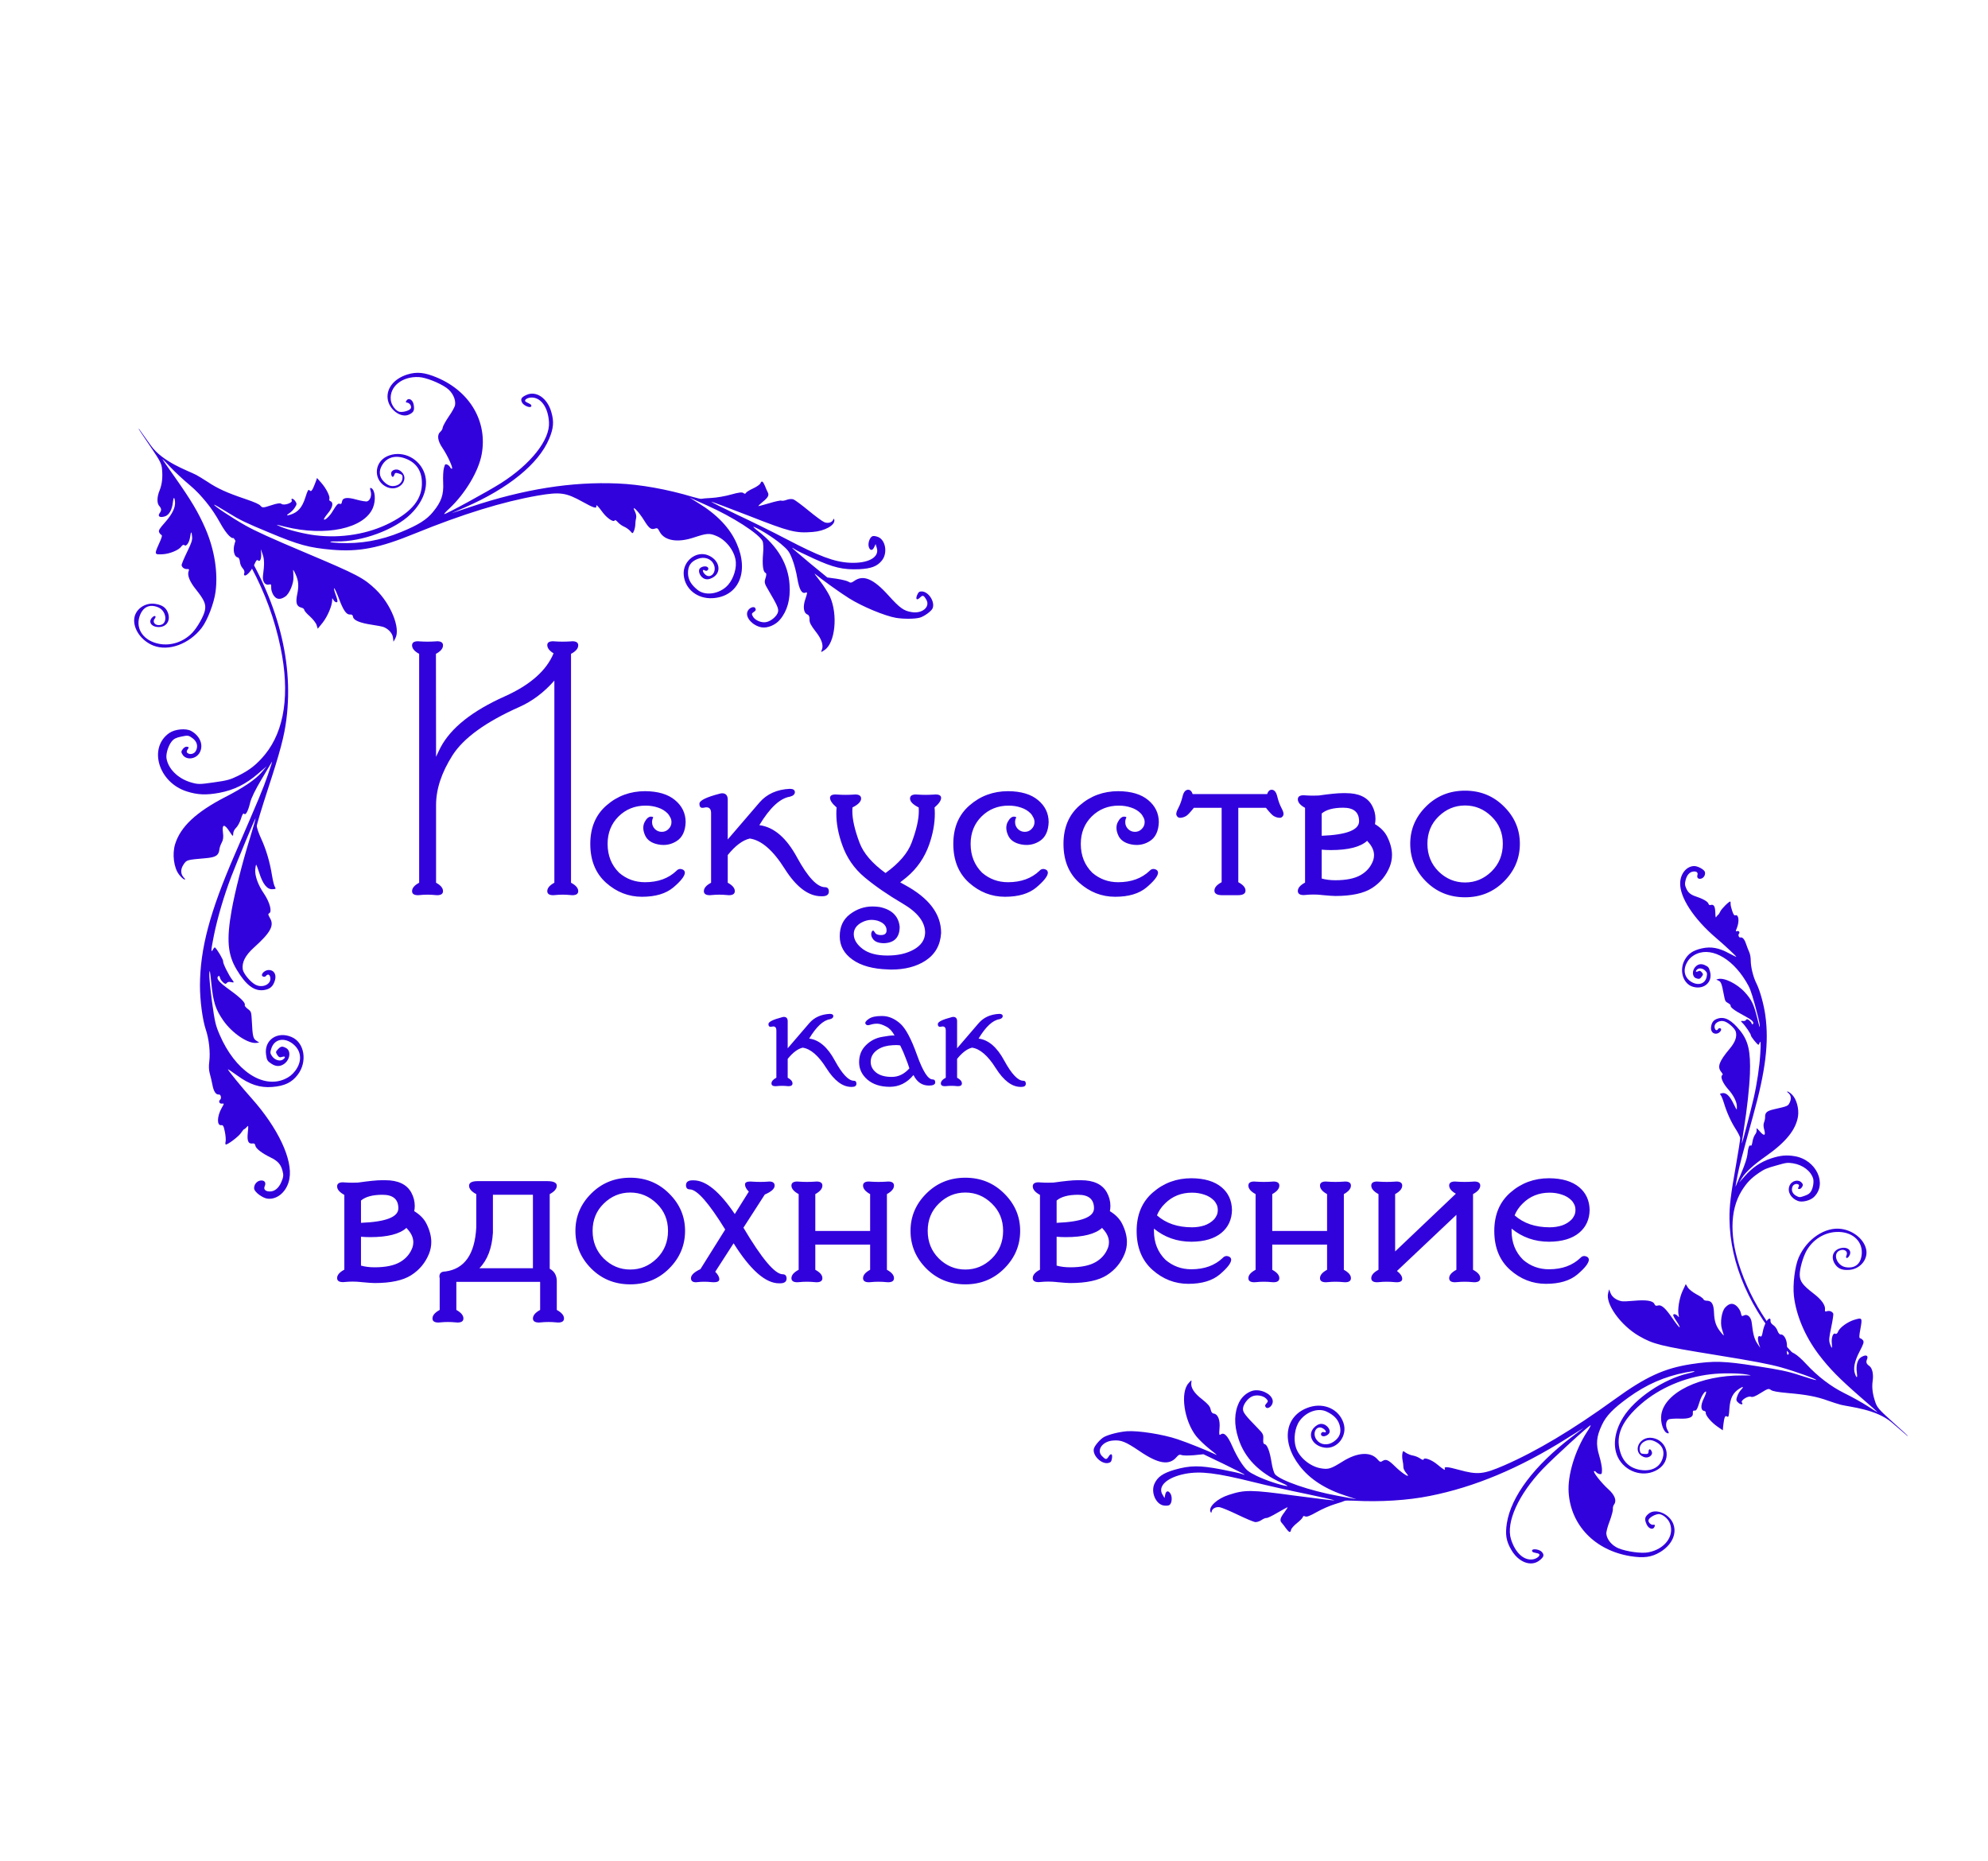 <?xml version="1.0" encoding="UTF-8"?> <svg xmlns="http://www.w3.org/2000/svg" width="219" height="205" viewBox="0 0 219 205" fill="none"><g filter="url(#filter0_d_918_703)"><path d="M61.069 73.367C59.923 74.668 58.637 75.636 57.211 76.271C53.513 77.918 51.057 79.695 49.843 81.602C48.639 83.5 48.037 85.325 48.037 87.078V95.631C48.548 95.91 48.803 96.218 48.803 96.555C48.803 96.854 48.586 97.003 48.153 97.003C48.086 97.003 48.018 96.999 47.951 96.989C47.662 96.96 47.378 96.945 47.098 96.945C46.809 96.945 46.525 96.96 46.246 96.989C46.178 96.999 46.111 97.003 46.044 97.003C45.61 97.003 45.394 96.854 45.394 96.555C45.394 96.218 45.654 95.91 46.174 95.631V70.42C45.654 70.141 45.394 69.828 45.394 69.481C45.394 69.183 45.61 69.033 46.044 69.033C46.111 69.033 46.178 69.038 46.246 69.048C46.525 69.067 46.809 69.076 47.098 69.076C47.378 69.076 47.662 69.067 47.951 69.048C48.018 69.038 48.086 69.033 48.153 69.033C48.586 69.033 48.803 69.183 48.803 69.481C48.803 69.828 48.543 70.141 48.023 70.42L48.037 81.761C48.191 81.415 48.36 81.063 48.543 80.707C49.679 78.569 52.034 76.7 55.608 75.101C58.401 73.849 60.192 72.269 60.982 70.362C60.52 70.083 60.289 69.78 60.289 69.452C60.289 69.173 60.505 69.033 60.939 69.033C60.997 69.033 61.064 69.038 61.141 69.048C61.42 69.067 61.705 69.076 61.993 69.076C62.273 69.076 62.557 69.067 62.846 69.048C62.913 69.038 62.981 69.033 63.048 69.033C63.482 69.033 63.698 69.183 63.698 69.481C63.698 69.828 63.433 70.141 62.904 70.42V95.631C63.433 95.91 63.698 96.218 63.698 96.555C63.698 96.854 63.482 97.003 63.048 97.003C62.981 97.003 62.913 96.999 62.846 96.989C62.557 96.96 62.273 96.945 61.993 96.945C61.705 96.945 61.42 96.96 61.141 96.989C61.074 96.999 61.006 97.003 60.939 97.003C60.505 97.003 60.289 96.854 60.289 96.555C60.289 96.218 60.549 95.91 61.069 95.631V73.367ZM68.134 88.335C67.334 89.134 66.934 90.141 66.934 91.354C66.934 92.635 67.358 93.695 68.206 94.533C69.015 95.226 69.964 95.573 71.052 95.573C72.487 95.573 73.643 95.154 74.519 94.316C74.635 94.181 74.779 94.114 74.953 94.114C75.28 94.152 75.444 94.297 75.444 94.547C75.415 94.923 74.991 95.457 74.173 96.151C73.354 96.835 72.203 97.177 70.72 97.177C69.236 97.177 67.917 96.661 66.761 95.631C65.605 94.591 65.027 93.165 65.027 91.354C65.027 89.553 65.625 88.137 66.819 87.107C68.013 86.067 69.429 85.546 71.066 85.546C72.492 85.556 73.59 85.884 74.36 86.529C75.141 87.174 75.531 87.988 75.531 88.971C75.492 89.953 75.165 90.642 74.548 91.037C74.096 91.326 73.609 91.47 73.089 91.47C72.896 91.47 72.704 91.451 72.511 91.412C71.769 91.268 71.283 90.926 71.052 90.386C70.927 90.097 70.864 89.833 70.864 89.592C70.864 89.361 70.912 89.149 71.009 88.956C71.221 88.552 71.457 88.349 71.717 88.349C71.842 88.349 71.924 88.378 71.962 88.436C71.876 88.59 71.832 88.763 71.832 88.956C71.832 89.245 71.933 89.496 72.135 89.707C72.347 89.919 72.603 90.025 72.901 90.025C73.2 90.025 73.45 89.919 73.653 89.707C73.864 89.496 73.97 89.245 73.97 88.956C73.97 88.735 73.913 88.537 73.797 88.364C73.739 88.239 73.662 88.123 73.566 88.017C73.267 87.709 72.906 87.487 72.482 87.353C72.058 87.208 71.606 87.136 71.124 87.136C69.939 87.136 68.943 87.535 68.134 88.335ZM80.168 92.582V95.631C80.688 95.91 80.948 96.218 80.948 96.555C80.948 96.854 80.732 97.003 80.298 97.003C80.231 97.003 80.163 96.999 80.096 96.989C79.817 96.96 79.533 96.945 79.244 96.945C78.964 96.945 78.68 96.96 78.391 96.989C78.324 96.999 78.256 97.003 78.189 97.003C77.756 97.003 77.539 96.854 77.539 96.555C77.539 96.218 77.804 95.91 78.334 95.631V87.959C78.334 87.535 78.16 87.324 77.813 87.324C77.736 87.324 77.645 87.338 77.539 87.367C77.481 87.376 77.428 87.381 77.38 87.381C77.158 87.381 77.048 87.232 77.048 86.933C77.048 86.577 77.794 86.206 79.287 85.821C79.383 85.792 79.47 85.778 79.547 85.778C79.932 85.778 80.139 85.985 80.168 86.399V90.863C81.729 89.043 82.899 87.68 83.679 86.775C84.488 85.85 85.596 85.354 87.002 85.287C87.368 85.287 87.556 85.407 87.565 85.648C87.565 85.888 87.382 86.057 87.016 86.153C85.928 86.327 84.806 87.372 83.65 89.288C85.249 89.491 86.636 90.68 87.811 92.857C88.996 95.024 90.017 96.112 90.874 96.122C91.163 96.122 91.307 96.281 91.307 96.599V96.613C91.298 96.95 91.057 97.119 90.585 97.119H90.469C89.063 97.119 87.719 96.108 86.438 94.085C85.157 92.053 83.876 90.945 82.595 90.762C81.806 90.945 80.997 91.552 80.168 92.582ZM97.549 94.562C99.032 93.493 99.99 92.38 100.423 91.224C100.953 89.818 101.218 88.657 101.218 87.743C101.218 87.608 101.213 87.473 101.204 87.338C100.568 87.02 100.25 86.693 100.25 86.356C100.25 86.057 100.472 85.908 100.915 85.908C100.972 85.908 101.04 85.912 101.117 85.922C101.396 85.941 101.68 85.951 101.969 85.951C102.258 85.951 102.542 85.941 102.822 85.922C102.899 85.912 102.976 85.908 103.053 85.908C103.467 85.908 103.674 86.033 103.674 86.283C103.674 86.572 103.433 86.924 102.952 87.338C102.971 87.559 102.981 87.786 102.981 88.017C102.981 89.105 102.774 90.242 102.359 91.427C101.849 92.871 101.016 94.075 99.86 95.038C99.638 95.222 99.407 95.404 99.167 95.588C99.33 95.684 99.494 95.775 99.658 95.862C102.335 97.307 103.674 99.069 103.674 101.15V101.164C103.597 102.493 103.024 103.509 101.955 104.213C100.953 104.867 99.692 105.195 98.17 105.195C98.064 105.195 97.953 105.19 97.837 105.181C96.162 105.132 94.852 104.771 93.908 104.097C92.974 103.432 92.506 102.575 92.506 101.525C92.506 100.475 92.882 99.666 93.633 99.098C94.385 98.53 95.213 98.246 96.118 98.246C96.369 98.246 96.629 98.265 96.898 98.304C98.247 98.583 98.984 99.305 99.109 100.471C99.109 101.636 98.54 102.243 97.404 102.291C96.778 102.291 96.359 102.127 96.147 101.8C96.031 101.636 95.974 101.477 95.974 101.323C95.974 101.15 96.017 101.02 96.104 100.933C96.123 100.914 96.147 100.904 96.176 100.904C96.234 100.904 96.301 100.972 96.378 101.106C96.484 101.299 96.706 101.395 97.043 101.395C97.091 101.395 97.154 101.39 97.231 101.381C97.52 101.333 97.664 101.169 97.664 100.89C97.664 100.832 97.659 100.764 97.65 100.687C97.563 100.283 97.231 99.989 96.653 99.806C96.431 99.748 96.219 99.719 96.017 99.719C95.651 99.719 95.285 99.816 94.919 100.008C94.341 100.317 94.052 100.745 94.052 101.294V101.338C94.072 101.915 94.399 102.445 95.035 102.927C95.68 103.408 96.59 103.649 97.765 103.649C98.931 103.649 99.908 103.423 100.698 102.97C101.488 102.517 101.892 101.906 101.912 101.135C101.912 99.96 101.088 98.891 99.441 97.928C97.804 96.965 96.407 96.002 95.251 95.038C94.096 94.075 93.267 92.871 92.766 91.427C92.343 90.242 92.131 89.105 92.131 88.017C92.131 87.786 92.14 87.559 92.16 87.338C91.678 86.924 91.437 86.572 91.437 86.283C91.437 86.033 91.644 85.908 92.058 85.908C92.135 85.908 92.213 85.912 92.29 85.922C92.579 85.941 92.863 85.951 93.142 85.951C93.431 85.951 93.72 85.941 94.009 85.922C94.076 85.912 94.139 85.908 94.197 85.908C94.64 85.908 94.861 86.057 94.861 86.356C94.861 86.693 94.543 87.02 93.908 87.338C93.898 87.473 93.893 87.608 93.893 87.743C93.893 88.657 94.158 89.818 94.688 91.224C95.121 92.38 96.075 93.493 97.549 94.562ZM108.124 88.335C107.325 89.134 106.925 90.141 106.925 91.354C106.925 92.635 107.349 93.695 108.196 94.533C109.005 95.226 109.954 95.573 111.042 95.573C112.477 95.573 113.633 95.154 114.51 94.316C114.625 94.181 114.77 94.114 114.943 94.114C115.271 94.152 115.434 94.297 115.434 94.547C115.405 94.923 114.982 95.457 114.163 96.151C113.344 96.835 112.193 97.177 110.71 97.177C109.227 97.177 107.907 96.661 106.751 95.631C105.596 94.591 105.018 93.165 105.018 91.354C105.018 89.553 105.615 88.137 106.809 87.107C108.004 86.067 109.419 85.546 111.057 85.546C112.482 85.556 113.58 85.884 114.351 86.529C115.131 87.174 115.521 87.988 115.521 88.971C115.482 89.953 115.155 90.642 114.539 91.037C114.086 91.326 113.599 91.47 113.079 91.47C112.887 91.47 112.694 91.451 112.501 91.412C111.76 91.268 111.273 90.926 111.042 90.386C110.917 90.097 110.854 89.833 110.854 89.592C110.854 89.361 110.903 89.149 110.999 88.956C111.211 88.552 111.447 88.349 111.707 88.349C111.832 88.349 111.914 88.378 111.952 88.436C111.866 88.59 111.822 88.763 111.822 88.956C111.822 89.245 111.924 89.496 112.126 89.707C112.338 89.919 112.593 90.025 112.892 90.025C113.19 90.025 113.441 89.919 113.643 89.707C113.855 89.496 113.961 89.245 113.961 88.956C113.961 88.735 113.903 88.537 113.787 88.364C113.73 88.239 113.652 88.123 113.556 88.017C113.258 87.709 112.896 87.487 112.473 87.353C112.049 87.208 111.596 87.136 111.115 87.136C109.93 87.136 108.933 87.535 108.124 88.335ZM120.26 88.335C119.46 89.134 119.061 90.141 119.061 91.354C119.061 92.635 119.484 93.695 120.332 94.533C121.141 95.226 122.09 95.573 123.178 95.573C124.613 95.573 125.769 95.154 126.645 94.316C126.761 94.181 126.906 94.114 127.079 94.114C127.406 94.152 127.57 94.297 127.57 94.547C127.541 94.923 127.117 95.457 126.299 96.151C125.48 96.835 124.329 97.177 122.846 97.177C121.363 97.177 120.043 96.661 118.887 95.631C117.731 94.591 117.154 93.165 117.154 91.354C117.154 89.553 117.751 88.137 118.945 87.107C120.139 86.067 121.555 85.546 123.193 85.546C124.618 85.556 125.716 85.884 126.487 86.529C127.267 87.174 127.657 87.988 127.657 88.971C127.618 89.953 127.291 90.642 126.674 91.037C126.222 91.326 125.735 91.47 125.215 91.47C125.023 91.47 124.83 91.451 124.637 91.412C123.896 91.268 123.409 90.926 123.178 90.386C123.053 90.097 122.99 89.833 122.99 89.592C122.99 89.361 123.038 89.149 123.135 88.956C123.347 88.552 123.583 88.349 123.843 88.349C123.968 88.349 124.05 88.378 124.088 88.436C124.002 88.59 123.958 88.763 123.958 88.956C123.958 89.245 124.059 89.496 124.262 89.707C124.474 89.919 124.729 90.025 125.027 90.025C125.326 90.025 125.576 89.919 125.779 89.707C125.991 89.496 126.096 89.245 126.096 88.956C126.096 88.735 126.039 88.537 125.923 88.364C125.865 88.239 125.788 88.123 125.692 88.017C125.393 87.709 125.032 87.487 124.608 87.353C124.185 87.208 123.732 87.136 123.25 87.136C122.066 87.136 121.069 87.535 120.26 88.335ZM136.412 87.381V95.573C136.942 95.852 137.206 96.16 137.206 96.498C137.206 96.835 136.922 97.003 136.354 97.003H134.649C134.071 97.003 133.782 96.835 133.782 96.498C133.782 96.16 134.047 95.852 134.577 95.573V87.381H131.514C131.11 87.892 130.821 88.195 130.647 88.291C130.426 88.417 130.204 88.479 129.983 88.479C129.829 88.479 129.708 88.397 129.622 88.234C129.593 88.186 129.578 88.128 129.578 88.06C129.578 87.906 129.651 87.694 129.795 87.425C129.997 87.039 130.156 86.606 130.272 86.124C130.387 85.643 130.59 85.397 130.879 85.388C131.11 85.388 131.278 85.546 131.384 85.864H139.59C139.696 85.546 139.865 85.388 140.096 85.388C140.385 85.397 140.587 85.643 140.703 86.124C140.818 86.606 140.977 87.039 141.18 87.425C141.324 87.694 141.396 87.906 141.396 88.06C141.396 88.128 141.382 88.186 141.353 88.234C141.266 88.397 141.146 88.479 140.992 88.479C140.77 88.479 140.549 88.417 140.327 88.291C140.154 88.195 139.865 87.892 139.46 87.381H136.412ZM145.6 95.168C146.043 95.294 146.544 95.356 147.103 95.356C148.307 95.356 149.241 95.164 149.906 94.778C150.57 94.393 151.028 93.849 151.278 93.146C151.336 92.963 151.365 92.78 151.365 92.597C151.365 92.077 151.129 91.571 150.657 91.08C150.638 91.061 150.623 91.037 150.614 91.008C149.872 91.692 148.533 92.033 146.597 92.033C146.279 92.033 145.947 92.019 145.6 91.99V95.168ZM145.6 90.459C148.345 90.353 149.718 89.818 149.718 88.855V88.841C149.708 87.858 149.126 87.367 147.97 87.367C146.891 87.367 146.101 87.579 145.6 88.003V90.459ZM145.268 86.023C146.491 85.85 147.363 85.763 147.883 85.763H148.273C149.679 85.763 150.633 86.211 151.134 87.107C151.394 87.579 151.524 88.075 151.524 88.595C151.524 88.788 151.505 88.98 151.466 89.173C152.102 89.558 152.554 90.025 152.824 90.574C153.171 91.277 153.344 91.942 153.344 92.568C153.344 93.011 153.262 93.44 153.099 93.854C152.694 94.856 152.039 95.645 151.134 96.223C150.228 96.801 148.885 97.09 147.103 97.09C146.853 97.09 146.371 97.056 145.658 96.989C145.62 96.979 145.581 96.974 145.543 96.974C145.254 96.945 144.965 96.931 144.676 96.931C144.396 96.931 144.112 96.945 143.823 96.974C143.756 96.984 143.689 96.989 143.621 96.989C143.188 96.989 142.971 96.84 142.971 96.541C142.971 96.204 143.236 95.896 143.766 95.616V87.381C143.236 87.092 142.971 86.779 142.971 86.442C142.971 86.144 143.188 85.994 143.621 85.994C143.689 85.994 143.756 85.999 143.823 86.009C144.103 86.028 144.377 86.038 144.647 86.038C144.859 86.038 145.066 86.033 145.268 86.023ZM161.391 85.489C163.087 85.489 164.517 86.072 165.682 87.237C166.848 88.393 167.43 89.76 167.43 91.34C167.43 92.939 166.848 94.321 165.682 95.486C164.517 96.652 163.087 97.234 161.391 97.234C159.687 97.234 158.251 96.652 157.086 95.486C155.93 94.321 155.352 92.939 155.352 91.34C155.352 89.76 155.93 88.393 157.086 87.237C158.251 86.072 159.687 85.489 161.391 85.489ZM158.473 88.335C157.654 89.134 157.245 90.136 157.245 91.34C157.245 92.553 157.654 93.57 158.473 94.388C159.301 95.197 160.274 95.602 161.391 95.602C162.509 95.602 163.481 95.197 164.31 94.388C165.138 93.57 165.552 92.553 165.552 91.34C165.552 90.136 165.138 89.134 164.31 88.335C163.481 87.526 162.509 87.121 161.391 87.121C160.274 87.121 159.301 87.526 158.473 88.335Z" fill="#3202DC"></path></g><g filter="url(#filter1_d_918_703)"><path d="M86.773 115.035V117.108C87.126 117.297 87.303 117.507 87.303 117.736C87.303 117.939 87.156 118.041 86.861 118.041C86.815 118.041 86.769 118.037 86.724 118.031C86.534 118.011 86.341 118.001 86.144 118.001C85.954 118.001 85.761 118.011 85.565 118.031C85.519 118.037 85.473 118.041 85.427 118.041C85.133 118.041 84.985 117.939 84.985 117.736C84.985 117.507 85.165 117.297 85.525 117.108V111.892C85.525 111.604 85.408 111.46 85.172 111.46C85.12 111.46 85.057 111.47 84.985 111.49C84.946 111.496 84.91 111.499 84.877 111.499C84.727 111.499 84.651 111.398 84.651 111.195C84.651 110.953 85.159 110.701 86.174 110.439C86.239 110.419 86.298 110.409 86.35 110.409C86.612 110.409 86.753 110.55 86.773 110.832V113.866C87.834 112.629 88.629 111.702 89.159 111.087C89.709 110.458 90.462 110.121 91.418 110.075C91.667 110.075 91.795 110.157 91.801 110.321C91.801 110.485 91.677 110.599 91.428 110.665C90.688 110.782 89.925 111.493 89.14 112.796C90.227 112.933 91.17 113.742 91.968 115.222C92.774 116.695 93.468 117.435 94.051 117.441C94.247 117.441 94.345 117.549 94.345 117.766V117.775C94.339 118.005 94.175 118.119 93.854 118.119H93.776C92.82 118.119 91.906 117.432 91.035 116.057C90.165 114.675 89.294 113.922 88.423 113.798C87.886 113.922 87.336 114.335 86.773 115.035ZM100.631 116.813C99.911 117.677 99.04 118.109 98.019 118.109C96.997 118.109 96.179 117.847 95.563 117.324C94.948 116.793 94.64 116.152 94.64 115.399C94.64 114.646 94.889 114.024 95.386 113.532C95.884 113.035 96.48 112.727 97.174 112.609C97.75 112.504 98.162 112.452 98.411 112.452C98.464 112.452 98.51 112.459 98.549 112.472C98.307 112.007 98.009 111.679 97.655 111.49C97.256 111.274 96.925 111.162 96.663 111.156H96.614C96.365 111.156 96.116 111.195 95.868 111.274C95.769 111.306 95.684 111.323 95.612 111.323C95.481 111.323 95.393 111.27 95.347 111.165C95.327 111.146 95.317 111.12 95.317 111.087C95.317 110.956 95.448 110.802 95.71 110.625C96.012 110.416 96.47 110.311 97.085 110.311H97.223C97.897 110.324 98.536 110.593 99.138 111.116C99.747 111.634 100.372 112.793 101.014 114.593C101.656 116.387 102.225 117.288 102.723 117.294C102.926 117.294 103.027 117.405 103.027 117.628C103.021 117.857 102.788 117.972 102.33 117.972C101.577 117.972 101.011 117.586 100.631 116.813ZM99.168 113.552C99.037 113.526 98.886 113.513 98.716 113.513C98.487 113.513 98.208 113.532 97.881 113.572C97.298 113.663 96.823 113.87 96.457 114.191C96.097 114.511 95.917 114.901 95.917 115.359C95.917 115.824 96.116 116.217 96.516 116.538C96.922 116.859 97.495 117.019 98.234 117.019C98.974 117.019 99.623 116.705 100.179 116.076C100.074 115.736 99.934 115.346 99.757 114.908C99.619 114.521 99.423 114.069 99.168 113.552ZM105.434 115.035V117.108C105.787 117.297 105.964 117.507 105.964 117.736C105.964 117.939 105.817 118.041 105.522 118.041C105.476 118.041 105.43 118.037 105.385 118.031C105.195 118.011 105.002 118.001 104.805 118.001C104.615 118.001 104.422 118.011 104.226 118.031C104.18 118.037 104.134 118.041 104.088 118.041C103.794 118.041 103.646 117.939 103.646 117.736C103.646 117.507 103.826 117.297 104.186 117.108V111.892C104.186 111.604 104.069 111.46 103.833 111.46C103.78 111.46 103.718 111.47 103.646 111.49C103.607 111.496 103.571 111.499 103.538 111.499C103.388 111.499 103.312 111.398 103.312 111.195C103.312 110.953 103.82 110.701 104.835 110.439C104.9 110.419 104.959 110.409 105.011 110.409C105.273 110.409 105.414 110.55 105.434 110.832V113.866C106.494 112.629 107.29 111.702 107.82 111.087C108.37 110.458 109.123 110.121 110.079 110.075C110.328 110.075 110.456 110.157 110.462 110.321C110.462 110.485 110.338 110.599 110.089 110.665C109.349 110.782 108.586 111.493 107.801 112.796C108.888 112.933 109.831 113.742 110.629 115.222C111.435 116.695 112.129 117.435 112.711 117.441C112.908 117.441 113.006 117.549 113.006 117.766V117.775C113 118.005 112.836 118.119 112.515 118.119H112.436C111.481 118.119 110.567 117.432 109.696 116.057C108.825 114.675 107.955 113.922 107.084 113.798C106.547 113.922 105.997 114.335 105.434 115.035Z" fill="#3202DC"></path></g><g filter="url(#filter2_d_918_703)"><path d="M39.767 137.802C40.21 137.927 40.711 137.99 41.269 137.99C42.473 137.99 43.407 137.797 44.072 137.412C44.737 137.027 45.194 136.483 45.445 135.78C45.502 135.597 45.531 135.414 45.531 135.231C45.531 134.71 45.295 134.205 44.823 133.714C44.804 133.694 44.79 133.67 44.78 133.641C44.038 134.325 42.7 134.667 40.764 134.667C40.446 134.667 40.114 134.653 39.767 134.624V137.802ZM39.767 133.092C42.512 132.986 43.884 132.452 43.884 131.489V131.474C43.875 130.492 43.292 130.001 42.136 130.001C41.057 130.001 40.268 130.212 39.767 130.636V133.092ZM39.434 128.657C40.658 128.484 41.529 128.397 42.05 128.397H42.44C43.846 128.397 44.799 128.845 45.3 129.741C45.56 130.212 45.69 130.708 45.69 131.229C45.69 131.421 45.671 131.614 45.632 131.806C46.268 132.192 46.721 132.659 46.99 133.208C47.337 133.911 47.511 134.576 47.511 135.202C47.511 135.645 47.429 136.073 47.265 136.487C46.861 137.489 46.206 138.279 45.3 138.857C44.395 139.435 43.051 139.724 41.269 139.724C41.019 139.724 40.537 139.69 39.825 139.623C39.786 139.613 39.748 139.608 39.709 139.608C39.42 139.579 39.131 139.565 38.842 139.565C38.563 139.565 38.279 139.579 37.99 139.608C37.922 139.618 37.855 139.623 37.788 139.623C37.354 139.623 37.137 139.473 37.137 139.175C37.137 138.838 37.402 138.529 37.932 138.25V130.015C37.402 129.726 37.137 129.413 37.137 129.076C37.137 128.777 37.354 128.628 37.788 128.628C37.855 128.628 37.922 128.633 37.99 128.643C38.269 128.662 38.544 128.671 38.813 128.671C39.025 128.671 39.232 128.667 39.434 128.657ZM58.708 138.091V130.001H54.301V134.176C54.196 135.881 53.7 137.186 52.813 138.091H58.708ZM61.337 142.685C61.867 142.974 62.132 143.287 62.132 143.624C62.132 143.923 61.915 144.072 61.482 144.072C61.414 144.072 61.347 144.067 61.279 144.058C61 144.029 60.716 144.015 60.427 144.015C60.138 144.015 59.854 144.029 59.575 144.058C59.498 144.067 59.43 144.072 59.373 144.072C58.929 144.072 58.708 143.923 58.708 143.624C58.708 143.287 58.973 142.974 59.502 142.685V139.594H50.271V142.685C50.791 142.974 51.051 143.287 51.051 143.624C51.051 143.923 50.834 144.072 50.401 144.072C50.333 144.072 50.266 144.067 50.198 144.058C49.919 144.029 49.635 144.015 49.346 144.015C49.067 144.015 48.782 144.029 48.494 144.058C48.426 144.067 48.359 144.072 48.291 144.072C47.858 144.072 47.641 143.923 47.641 143.624C47.641 143.287 47.906 142.974 48.436 142.685V139.175C48.416 139.126 48.407 139.078 48.407 139.03V139.001C48.407 138.635 48.624 138.452 49.057 138.452C51.176 138.173 52.312 136.55 52.467 133.584V129.928C51.937 129.649 51.672 129.341 51.672 129.004C51.672 128.667 51.995 128.498 52.64 128.498H60.268C60.981 128.498 61.337 128.667 61.337 129.004C61.337 129.341 61.077 129.649 60.557 129.928V138.149C61.048 138.409 61.308 138.842 61.337 139.449V142.685ZM69.428 128.122C71.124 128.122 72.554 128.705 73.719 129.871C74.885 131.026 75.467 132.394 75.467 133.974C75.467 135.572 74.885 136.955 73.719 138.12C72.554 139.285 71.124 139.868 69.428 139.868C67.724 139.868 66.288 139.285 65.123 138.12C63.967 136.955 63.389 135.572 63.389 133.974C63.389 132.394 63.967 131.026 65.123 129.871C66.288 128.705 67.724 128.122 69.428 128.122ZM66.51 130.969C65.691 131.768 65.282 132.77 65.282 133.974C65.282 135.187 65.691 136.203 66.51 137.022C67.338 137.831 68.311 138.236 69.428 138.236C70.546 138.236 71.519 137.831 72.347 137.022C73.175 136.203 73.589 135.187 73.589 133.974C73.589 132.77 73.175 131.768 72.347 130.969C71.519 130.159 70.546 129.755 69.428 129.755C68.311 129.755 67.338 130.159 66.51 130.969ZM81.897 133.627C83.92 137.036 85.36 138.746 86.217 138.756C86.506 138.756 86.65 138.915 86.65 139.232V139.247C86.641 139.584 86.4 139.753 85.928 139.753H85.812C84.329 139.753 82.663 138.284 80.814 135.346L78.791 138.481C79.089 138.78 79.239 139.054 79.239 139.305C79.239 139.526 79.037 139.637 78.632 139.637C78.555 139.637 78.473 139.632 78.386 139.623C78.107 139.594 77.837 139.579 77.577 139.579C77.317 139.579 77.067 139.594 76.826 139.623C76.768 139.632 76.715 139.637 76.667 139.637C76.301 139.637 76.118 139.488 76.118 139.189C76.118 138.852 76.465 138.52 77.158 138.192L79.889 133.829C78.088 130.901 76.792 129.427 76.002 129.408C75.714 129.408 75.569 129.254 75.569 128.946V128.931C75.579 128.585 75.82 128.411 76.291 128.411H76.407C77.765 128.411 79.277 129.649 80.944 132.124L82.489 129.654C82.21 129.375 82.07 129.11 82.07 128.859C82.07 128.647 82.268 128.541 82.663 128.541C82.74 128.541 82.826 128.546 82.923 128.556C83.212 128.575 83.491 128.585 83.761 128.585C84.03 128.585 84.295 128.575 84.555 128.556C84.623 128.546 84.681 128.541 84.729 128.541C85.133 128.541 85.335 128.691 85.335 128.989C85.335 129.336 84.974 129.663 84.252 129.972L81.897 133.627ZM95.854 133.988V129.928C95.334 129.639 95.074 129.326 95.074 128.989C95.074 128.691 95.29 128.541 95.724 128.541C95.791 128.541 95.859 128.546 95.926 128.556C96.215 128.575 96.499 128.585 96.778 128.585C97.067 128.585 97.352 128.575 97.631 128.556C97.698 128.546 97.766 128.541 97.833 128.541C98.266 128.541 98.483 128.691 98.483 128.989C98.483 129.326 98.223 129.639 97.703 129.928V138.264C98.223 138.544 98.483 138.852 98.483 139.189C98.483 139.488 98.266 139.637 97.833 139.637C97.766 139.637 97.698 139.632 97.631 139.623C97.352 139.594 97.067 139.579 96.778 139.579C96.499 139.579 96.215 139.594 95.926 139.623C95.859 139.632 95.791 139.637 95.724 139.637C95.29 139.637 95.074 139.488 95.074 139.189C95.074 138.852 95.334 138.544 95.854 138.264V135.491H89.815V138.264C90.335 138.544 90.595 138.852 90.595 139.189C90.595 139.488 90.378 139.637 89.945 139.637C89.877 139.637 89.81 139.632 89.743 139.623C89.463 139.594 89.179 139.579 88.89 139.579C88.611 139.579 88.327 139.594 88.038 139.623C87.97 139.632 87.903 139.637 87.835 139.637C87.402 139.637 87.185 139.488 87.185 139.189C87.185 138.852 87.45 138.544 87.98 138.264V129.928C87.45 129.639 87.185 129.326 87.185 128.989C87.185 128.691 87.402 128.541 87.835 128.541C87.903 128.541 87.97 128.546 88.038 128.556C88.327 128.575 88.611 128.585 88.89 128.585C89.179 128.585 89.463 128.575 89.743 128.556C89.81 128.546 89.877 128.541 89.945 128.541C90.378 128.541 90.595 128.691 90.595 128.989C90.595 129.326 90.335 129.639 89.815 129.928V133.988H95.854ZM106.343 128.122C108.038 128.122 109.469 128.705 110.634 129.871C111.799 131.026 112.382 132.394 112.382 133.974C112.382 135.572 111.799 136.955 110.634 138.12C109.469 139.285 108.038 139.868 106.343 139.868C104.638 139.868 103.203 139.285 102.038 138.12C100.882 136.955 100.304 135.572 100.304 133.974C100.304 132.394 100.882 131.026 102.038 129.871C103.203 128.705 104.638 128.122 106.343 128.122ZM103.425 130.969C102.606 131.768 102.197 132.77 102.197 133.974C102.197 135.187 102.606 136.203 103.425 137.022C104.253 137.831 105.226 138.236 106.343 138.236C107.46 138.236 108.433 137.831 109.262 137.022C110.09 136.203 110.504 135.187 110.504 133.974C110.504 132.77 110.09 131.768 109.262 130.969C108.433 130.159 107.46 129.755 106.343 129.755C105.226 129.755 104.253 130.159 103.425 130.969ZM116.399 137.802C116.842 137.927 117.343 137.99 117.902 137.99C119.106 137.99 120.04 137.797 120.704 137.412C121.369 137.027 121.826 136.483 122.077 135.78C122.135 135.597 122.164 135.414 122.164 135.231C122.164 134.71 121.928 134.205 121.456 133.714C121.436 133.694 121.422 133.67 121.412 133.641C120.671 134.325 119.332 134.667 117.396 134.667C117.078 134.667 116.746 134.653 116.399 134.624V137.802ZM116.399 133.092C119.144 132.986 120.517 132.452 120.517 131.489V131.474C120.507 130.492 119.924 130.001 118.768 130.001C117.69 130.001 116.9 130.212 116.399 130.636V133.092ZM116.067 128.657C117.29 128.484 118.162 128.397 118.682 128.397H119.072C120.478 128.397 121.432 128.845 121.932 129.741C122.192 130.212 122.323 130.708 122.323 131.229C122.323 131.421 122.303 131.614 122.265 131.806C122.9 132.192 123.353 132.659 123.623 133.208C123.97 133.911 124.143 134.576 124.143 135.202C124.143 135.645 124.061 136.073 123.897 136.487C123.493 137.489 122.838 138.279 121.932 138.857C121.027 139.435 119.683 139.724 117.902 139.724C117.651 139.724 117.17 139.69 116.457 139.623C116.418 139.613 116.38 139.608 116.341 139.608C116.052 139.579 115.763 139.565 115.474 139.565C115.195 139.565 114.911 139.579 114.622 139.608C114.555 139.618 114.487 139.623 114.42 139.623C113.986 139.623 113.77 139.473 113.77 139.175C113.77 138.838 114.035 138.529 114.564 138.25V130.015C114.035 129.726 113.77 129.413 113.77 129.076C113.77 128.777 113.986 128.628 114.42 128.628C114.487 128.628 114.555 128.633 114.622 128.643C114.901 128.662 115.176 128.671 115.446 128.671C115.657 128.671 115.865 128.667 116.067 128.657ZM127.12 133.728V133.988C127.12 135.269 127.543 136.329 128.391 137.166C129.2 137.86 130.149 138.207 131.237 138.207C132.672 138.207 133.828 137.788 134.704 136.95C134.82 136.815 134.965 136.747 135.138 136.747C135.465 136.786 135.629 136.93 135.629 137.181C135.6 137.557 135.176 138.091 134.358 138.785C133.539 139.468 132.388 139.81 130.905 139.81C129.422 139.81 128.102 139.295 126.946 138.264C125.79 137.224 125.213 135.799 125.213 133.988C125.213 132.187 125.81 130.771 127.004 129.741C128.198 128.7 129.614 128.18 131.252 128.18C132.677 128.19 133.78 128.517 134.56 129.163C135.311 129.789 135.697 130.627 135.716 131.676C135.697 132.726 135.311 133.564 134.56 134.19C133.78 134.836 132.677 135.163 131.252 135.173C129.672 135.173 128.295 134.691 127.12 133.728ZM134.155 131.676C134.146 131.378 134.088 131.152 133.982 130.997C133.924 130.872 133.847 130.757 133.751 130.651C133.452 130.342 133.091 130.121 132.667 129.986C132.244 129.842 131.791 129.769 131.309 129.769C130.125 129.769 129.133 130.169 128.333 130.969C127.938 131.354 127.645 131.787 127.452 132.269C128.444 133.145 129.73 133.584 131.309 133.584C131.791 133.584 132.244 133.516 132.667 133.381C133.091 133.237 133.452 133.01 133.751 132.702C133.847 132.596 133.924 132.481 133.982 132.355C134.088 132.201 134.146 131.975 134.155 131.676ZM146.191 133.988V129.928C145.671 129.639 145.411 129.326 145.411 128.989C145.411 128.691 145.627 128.541 146.061 128.541C146.128 128.541 146.196 128.546 146.263 128.556C146.552 128.575 146.836 128.585 147.115 128.585C147.404 128.585 147.688 128.575 147.968 128.556C148.035 128.546 148.103 128.541 148.17 128.541C148.603 128.541 148.82 128.691 148.82 128.989C148.82 129.326 148.56 129.639 148.04 129.928V138.264C148.56 138.544 148.82 138.852 148.82 139.189C148.82 139.488 148.603 139.637 148.17 139.637C148.103 139.637 148.035 139.632 147.968 139.623C147.688 139.594 147.404 139.579 147.115 139.579C146.836 139.579 146.552 139.594 146.263 139.623C146.196 139.632 146.128 139.637 146.061 139.637C145.627 139.637 145.411 139.488 145.411 139.189C145.411 138.852 145.671 138.544 146.191 138.264V135.491H140.152V138.264C140.672 138.544 140.932 138.852 140.932 139.189C140.932 139.488 140.715 139.637 140.282 139.637C140.214 139.637 140.147 139.632 140.079 139.623C139.8 139.594 139.516 139.579 139.227 139.579C138.948 139.579 138.664 139.594 138.375 139.623C138.307 139.632 138.24 139.637 138.172 139.637C137.739 139.637 137.522 139.488 137.522 139.189C137.522 138.852 137.787 138.544 138.317 138.264V129.928C137.787 129.639 137.522 129.326 137.522 128.989C137.522 128.691 137.739 128.541 138.172 128.541C138.24 128.541 138.307 128.546 138.375 128.556C138.664 128.575 138.948 128.585 139.227 128.585C139.516 128.585 139.8 128.575 140.079 128.556C140.147 128.546 140.214 128.541 140.282 128.541C140.715 128.541 140.932 128.691 140.932 128.989C140.932 129.326 140.672 129.639 140.152 129.928V133.988H146.191ZM160.379 129.885C159.887 129.606 159.642 129.302 159.642 128.975C159.642 128.686 159.859 128.541 160.292 128.541C160.35 128.541 160.417 128.546 160.494 128.556C160.783 128.575 161.067 128.585 161.347 128.585C161.636 128.585 161.924 128.575 162.213 128.556C162.281 128.546 162.343 128.541 162.401 128.541C162.844 128.541 163.066 128.691 163.066 128.989C163.066 129.326 162.801 129.639 162.271 129.928V138.264C162.801 138.544 163.066 138.852 163.066 139.189C163.066 139.488 162.844 139.637 162.401 139.637C162.343 139.637 162.281 139.632 162.213 139.623C161.924 139.594 161.636 139.579 161.347 139.579C161.067 139.579 160.783 139.594 160.494 139.623C160.427 139.632 160.359 139.637 160.292 139.637C159.859 139.637 159.642 139.488 159.642 139.189C159.642 138.852 159.907 138.544 160.436 138.264V132.211L153.892 138.394C154.277 138.693 154.47 138.982 154.47 139.261C154.47 139.512 154.263 139.637 153.848 139.637C153.781 139.637 153.704 139.632 153.617 139.623C153.338 139.594 153.054 139.579 152.765 139.579C152.486 139.579 152.201 139.594 151.912 139.623C151.845 139.632 151.778 139.637 151.71 139.637C151.277 139.637 151.06 139.488 151.06 139.189C151.06 138.852 151.325 138.544 151.855 138.264V129.928C151.325 129.639 151.06 129.326 151.06 128.989C151.06 128.691 151.277 128.541 151.71 128.541C151.778 128.541 151.845 128.546 151.912 128.556C152.201 128.575 152.486 128.585 152.765 128.585C153.054 128.585 153.338 128.575 153.617 128.556C153.685 128.546 153.752 128.541 153.82 128.541C154.253 128.541 154.47 128.691 154.47 128.989C154.47 129.326 154.21 129.639 153.689 129.928V136.242L160.379 129.885ZM166.519 133.728V133.988C166.519 135.269 166.943 136.329 167.791 137.166C168.6 137.86 169.548 138.207 170.637 138.207C172.072 138.207 173.228 137.788 174.104 136.95C174.22 136.815 174.364 136.747 174.538 136.747C174.865 136.786 175.029 136.93 175.029 137.181C175 137.557 174.576 138.091 173.757 138.785C172.939 139.468 171.788 139.81 170.305 139.81C168.821 139.81 167.502 139.295 166.346 138.264C165.19 137.224 164.612 135.799 164.612 133.988C164.612 132.187 165.209 130.771 166.404 129.741C167.598 128.7 169.014 128.18 170.651 128.18C172.077 128.19 173.18 128.517 173.96 129.163C174.711 129.789 175.096 130.627 175.116 131.676C175.096 132.726 174.711 133.564 173.96 134.19C173.18 134.836 172.077 135.163 170.651 135.173C169.072 135.173 167.694 134.691 166.519 133.728ZM173.555 131.676C173.546 131.378 173.488 131.152 173.382 130.997C173.324 130.872 173.247 130.757 173.151 130.651C172.852 130.342 172.491 130.121 172.067 129.986C171.643 129.842 171.191 129.769 170.709 129.769C169.524 129.769 168.532 130.169 167.733 130.969C167.338 131.354 167.044 131.787 166.852 132.269C167.844 133.145 169.129 133.584 170.709 133.584C171.191 133.584 171.643 133.516 172.067 133.381C172.491 133.237 172.852 133.01 173.151 132.702C173.247 132.596 173.324 132.481 173.382 132.355C173.488 132.201 173.546 131.975 173.555 131.676Z" fill="#3202DC"></path></g><g filter="url(#filter3_d_918_703)"><path d="M18.047 49.642C18.373 50.083 18.965 49.971 19.675 50.7C22.115 53.213 23.588 54.953 24.887 56.874C29.581 63.788 31.61 70.937 30.748 77.642C30.516 79.485 30.066 81.187 28.712 85.322C28.055 87.341 27.503 89.162 27.491 89.361C27.479 89.559 27.698 90.185 27.965 90.765C28.513 91.95 28.933 93.349 29.171 94.864C29.263 95.429 29.407 95.987 29.49 96.106C29.623 96.298 29.587 96.329 29.193 96.344C28.615 96.371 28.132 95.755 27.745 94.496C27.582 93.993 27.437 93.619 27.415 93.649C27.38 93.68 27.347 93.92 27.316 94.174C27.267 94.863 27.62 95.877 28.283 96.836C28.918 97.786 29.193 98.811 28.861 98.988C28.714 99.073 28.723 99.138 28.935 99.516C29.433 100.339 29.024 101.104 27.168 102.776C26.229 103.626 25.833 104.389 25.941 105.162C26.004 105.612 26.724 106.511 27.299 106.839C28.075 107.283 29.085 106.843 28.98 106.096C28.928 105.723 28.692 105.637 28.479 105.916C28.423 105.989 28.295 106.02 28.168 105.958C27.829 105.808 28.295 105.259 28.782 105.244C29.347 105.219 29.666 105.701 29.502 106.327C29.31 107.035 28.958 107.359 28.258 107.455C27.207 107.599 26.291 106.911 25.272 105.201C24.273 103.54 24.138 101.905 24.724 98.623C25.073 96.673 25.882 93.465 26.748 90.67C27.131 89.436 27.395 88.481 27.339 88.555C27.206 88.743 25.415 93.057 24.666 94.984C23.881 97.033 23.146 99.535 22.763 101.438C22.436 103.07 22.419 103.427 22.662 102.987C22.746 102.831 22.85 102.725 22.882 102.76C23.136 102.974 23.813 104.128 23.783 104.29C23.73 104.481 24.391 105.807 24.78 106.318C25.021 106.626 24.999 106.655 24.631 106.575C24.412 106.526 24.271 106.558 24.182 106.676C24.068 106.809 23.974 106.796 23.745 106.578C23.592 106.428 23.441 106.2 23.421 106.058C23.403 105.929 23.328 105.861 23.268 105.909C22.96 106.161 23.295 106.574 24.484 107.421C25.72 108.315 26.273 108.869 26.163 109.12C26.133 109.19 26.291 109.378 26.498 109.533C26.882 109.822 26.886 109.848 26.948 110.955C27.021 112.519 27.09 112.825 27.45 113.038L27.755 113.232L27.469 113.271C26.535 113.399 24.755 112.2 23.775 110.773C22.947 109.574 22.693 108.796 22.485 106.738C22.344 105.353 22.297 105.11 22.258 105.588C22.225 105.92 22.367 107.318 22.547 108.697C22.87 111.015 22.938 111.308 23.407 112.398C25.087 116.288 28.113 118.353 30.577 117.254C31.051 117.045 31.396 116.774 31.721 116.349C32.546 115.252 32.405 114.051 31.361 113.302C30.423 112.643 29.425 112.885 29.099 113.861C28.949 114.302 28.952 114.419 29.151 114.707C29.438 115.153 30.034 115.347 30.37 115.104C30.706 114.861 30.644 114.699 30.264 114.817C30.024 114.902 29.912 114.852 29.744 114.599C29.556 114.297 29.562 114.244 29.804 113.988C30.126 113.642 30.28 113.607 30.694 113.826C31.291 114.125 31.166 115.126 30.479 115.601C30.044 115.897 29.581 115.895 29.084 115.556C28.648 115.275 28.593 115.164 28.507 114.546C28.284 112.949 29.757 111.947 31.32 112.625C32.753 113.229 33.088 115.348 32.004 116.77C31.357 117.632 30.552 118.018 29.192 118.126C27.819 118.236 26.681 117.854 25.311 116.848C24.751 116.439 24.3 116.146 24.306 116.185C24.324 116.314 25.888 118.238 26.921 119.382C29.837 122.656 31.474 126.145 31.08 128.246C30.835 129.618 29.764 130.566 28.661 130.428C28.122 130.358 27.252 129.716 27.2 129.343C27.143 128.931 27.465 128.493 27.88 128.436C28.334 128.374 28.544 128.647 28.363 129.052C28.211 129.388 28.416 129.622 28.881 129.637C29.427 129.667 29.914 129.272 30.201 128.577C30.42 128.061 30.454 127.834 30.324 127.379C30.144 126.656 29.814 126.281 28.991 125.882C28.027 125.411 27.373 124.897 27.33 124.588C27.305 124.408 27.214 124.328 27.046 124.351C26.553 124.419 26.402 124.099 26.497 123.167C26.582 122.355 26.564 122.318 26.383 122.54C26.28 122.659 26.15 122.768 26.098 122.775C26.047 122.783 25.888 122.975 25.747 123.191C25.51 123.578 24.192 124.559 24.059 124.459C24.017 124.439 24.019 124.268 24.061 124.092C24.089 123.917 24.049 123.437 23.967 123.042C23.842 122.429 23.772 122.307 23.577 122.334C23.071 122.403 23.098 121.363 23.628 120.424C23.906 119.953 23.903 119.927 23.656 119.961C23.371 120 23.237 119.704 23.45 119.53C23.629 119.388 23.525 118.929 23.318 118.958C22.993 119.002 22.728 118.619 22.6 117.888C22.518 117.493 22.4 116.932 22.305 116.63C22.203 116.276 22.19 115.806 22.255 115.325C22.382 114.336 22.225 112.836 21.87 111.808C21.506 110.717 21.223 108.59 21.228 106.923C21.245 102.879 22.321 98.835 25.052 92.542C27.771 86.252 28.151 85.373 28.725 83.707C29.055 82.756 29.247 82.139 29.142 82.337C29.036 82.522 28.5 83.422 27.953 84.337C27.332 85.38 26.9 86.266 26.77 86.756C26.538 87.746 26.264 88.243 26.089 88.031C25.997 87.938 25.888 88.111 25.744 88.59C25.625 88.973 25.383 89.413 25.208 89.582C25.02 89.752 24.887 90.032 24.89 90.242C24.883 90.571 24.853 90.549 24.469 89.972C23.913 89.116 23.642 89.167 23.759 90.095C23.831 90.61 23.783 90.932 23.624 91.216C23.497 91.443 23.385 91.774 23.371 91.959C23.292 92.626 22.976 92.827 21.866 92.927C19.776 93.108 19.763 93.11 19.424 93.616C19.073 94.136 19.08 94.66 19.44 95.057C19.639 95.253 19.646 95.304 19.494 95.26C19.385 95.235 19.127 94.995 18.917 94.722C18.351 93.986 18.154 92.478 18.49 91.382C19.082 89.464 20.801 87.85 24.02 86.189C26.02 85.166 27.359 84.248 28.029 83.461L28.573 82.809L27.604 83.637C26.307 84.76 24.959 85.43 23.348 85.73C21.916 85.992 20.972 85.951 19.81 85.585C16.66 84.613 15.502 80.77 17.852 79.135C18.48 78.708 19.681 78.596 20.254 78.911C21.243 79.458 21.649 80.478 21.196 81.301C20.783 82.04 19.716 82.16 19.309 81.52C19.14 81.255 19.14 81.163 19.341 80.899C19.5 80.707 19.672 80.618 19.822 80.65C20.028 80.7 20.031 80.726 19.865 80.959C19.735 81.16 19.734 81.252 19.867 81.352C20.148 81.563 20.619 81.433 20.784 81.095C21.043 80.587 20.907 80.081 20.404 79.704C19.978 79.395 19.896 79.38 19.19 79.529C18.598 79.65 18.351 79.775 18.126 80.055C17.752 80.501 17.478 81.378 17.535 81.882C17.696 83.041 18.761 84.128 20.183 84.563C21.01 84.804 21.144 84.812 22.738 84.58C24.204 84.379 24.56 84.278 25.414 83.859C26.713 83.221 27.487 82.603 28.392 81.508C30.559 78.849 31.155 74.779 30.104 69.713C28.841 63.601 25.871 58.051 20.809 52.382C18.755 50.078 17.947 49.774 18.047 49.642C17.723 49.214 18.07 49.613 18.047 49.642Z" fill="#3202DC"></path></g><g filter="url(#filter4_d_918_703)"><path d="M140.865 166.747C140.712 166.517 140.496 166.252 140.404 166.148C140.149 165.877 140.221 165.592 140.696 164.971C140.919 164.672 141.066 164.425 141.04 164.42C141 164.414 140.511 164.686 139.932 165.02C139.365 165.356 138.824 165.619 138.718 165.603C138.613 165.586 138.367 165.689 138.154 165.836C137.942 165.983 137.63 166.076 137.445 166.048C137.261 166.019 136.398 165.653 135.531 165.235C134.663 164.818 133.774 164.448 133.563 164.415C133.141 164.349 132.728 164.568 132.677 164.894C132.651 165.058 132.623 165.066 132.55 164.926C132.297 164.385 133.278 163.471 134.545 163.063C136.327 162.479 136.989 162.479 141.768 163.132C144.152 163.451 146.144 163.684 146.188 163.665C146.233 163.634 144.863 163.318 143.147 162.961C141.443 162.619 138.817 162.03 137.308 161.654C133.156 160.622 131.456 160.422 129.758 160.737C127.736 161.13 126.674 162.122 127.284 163.066L127.488 163.406L127.554 163.069C127.627 162.604 127.908 162.532 128.144 162.929C128.359 163.284 128.303 163.983 128.03 164.172C127.924 164.245 127.651 164.267 127.4 164.228C126.515 164.09 125.942 162.741 126.386 161.807C126.732 161.064 127.321 160.667 128.569 160.295C130.282 159.803 131.353 159.789 133.741 160.251C134.831 160.459 135.851 160.682 136.028 160.761C136.205 160.839 136.323 160.858 136.29 160.814C136.256 160.77 135.229 160.25 133.998 159.648L131.771 158.581L130.714 158.687C130.125 158.737 129.517 158.732 129.377 158.672C129.161 158.587 129.032 158.631 128.8 158.904C128.006 159.834 126.805 159.648 124.752 158.248C123.199 157.197 122.704 156.991 121.813 157.071C120.636 157.158 119.956 158.132 120.598 158.785C120.994 159.194 121.101 159.198 121.319 158.846C121.574 158.423 121.776 158.518 121.695 159.033C121.638 159.397 121.556 159.487 121.277 159.546C120.538 159.689 119.575 158.755 119.691 158.014C119.744 157.675 120.39 156.914 120.833 156.674C121.364 156.397 122.475 156.119 123.338 156.048C124.583 155.959 127.289 156.379 128.92 156.929C129.975 157.273 132.455 158.276 133.194 158.648C133.32 158.706 132.999 158.425 132.467 158.021C131.938 157.604 131.268 156.96 130.974 156.593C129.633 154.879 129.187 151.763 130.145 150.741C130.471 150.381 130.485 150.383 130.437 150.684C130.351 151.236 130.742 151.85 131.623 152.527C132.26 153.038 132.49 153.292 132.56 153.624C132.621 153.93 132.733 154.076 132.918 154.104C133.368 154.162 133.631 154.82 133.542 155.732C133.487 156.43 133.5 156.522 133.681 156.396C134.061 156.134 134.443 156.541 134.951 157.7C135.208 158.306 135.681 159.176 136.002 159.625C136.523 160.362 136.703 160.506 137.644 160.973C138.638 161.449 140.192 161.974 140.959 162.08C141.144 162.109 140.898 161.955 140.405 161.737C137.901 160.628 136.293 158.976 135.615 156.826C135.123 155.309 135.159 153.952 135.711 152.842C136.052 152.136 136.829 151.575 137.484 151.536C138.466 151.483 139.445 152.136 139.409 152.799C139.389 153.272 138.853 153.677 138.639 153.4C138.527 153.254 138.541 153.166 138.719 152.975C138.915 152.761 138.911 152.696 138.679 152.454C138.352 152.121 137.628 151.995 137.15 152.204C136.629 152.419 136.092 153.171 136.127 153.639C136.152 154.003 136.399 154.324 137.763 155.72C138.335 156.297 138.396 156.422 138.361 156.906C138.331 157.274 138.384 157.449 138.516 157.47C138.794 157.513 139.082 158.265 139.273 159.465C139.358 160.044 139.535 160.637 139.661 160.786C140.255 161.482 143.5 162.604 146.538 163.154L148.64 163.545L147.534 163.18C145.242 162.451 143.508 161.345 142.373 159.87C140.246 157.134 140.758 154.205 143.511 153.373C145.099 152.9 146.688 153.636 147.189 155.102C147.695 156.531 146.521 158.072 145.096 157.85C143.697 157.633 143.133 156.31 144.094 155.521C144.375 155.282 144.617 155.204 144.881 155.245C145.317 155.313 145.731 155.776 145.676 156.127C145.629 156.429 145.099 156.706 144.837 156.563C144.589 156.421 144.769 156.051 145.051 156.146C145.411 156.266 145.277 155.911 144.89 155.709C144.19 155.343 143.701 156.309 144.253 157.012C144.68 157.567 145.465 157.65 146.117 157.199C146.8 156.726 146.995 156.165 146.77 155.359C146.574 154.711 146.144 154.258 145.312 153.872C144.392 153.446 143.091 153.899 142.365 154.905C141.85 155.609 141.661 156.904 141.952 157.811C142.281 158.904 143.513 159.932 144.699 160.129C145.555 160.275 145.812 160.186 147.116 159.373C148.69 158.384 150.14 158.275 150.892 159.086C151.226 159.459 151.264 159.478 151.535 159.302C151.88 159.085 152.169 159.22 152.849 159.892C153.727 160.761 154.754 161.371 154.086 160.624C153.927 160.432 153.783 160.14 153.796 159.975C153.797 159.795 153.765 159.481 153.715 159.281C153.667 159.068 153.65 158.743 153.682 158.543C153.737 158.191 153.752 158.181 154.079 158.424C154.263 158.543 154.606 158.686 154.843 158.723C155.081 158.76 155.437 158.906 155.632 159.039C155.839 159.187 156.007 159.239 156.018 159.163C156.064 158.874 156.92 159.188 157.553 159.723C158.211 160.276 158.472 160.419 158.36 160.183C158.252 159.922 158.641 159.944 159.911 160.296C161.986 160.863 162.59 160.803 164.895 159.811C168.48 158.247 172.446 155.88 177.051 152.546C180.498 150.047 182.523 149.115 185.516 148.654C187.981 148.279 189.153 148.307 192.649 148.864C195.395 149.291 196.141 149.445 197.543 149.908C198.456 150.204 199.231 150.44 199.263 150.407C199.384 150.323 197.03 149.468 195.385 149.006C194.128 148.656 192.33 148.312 188.11 147.63C182.083 146.654 181.329 146.46 179.766 145.561C177.744 144.398 176.033 142.023 176.356 140.826L176.46 140.418L176.624 140.842C176.785 141.278 177.31 141.643 177.877 141.731C178.036 141.756 178.621 141.731 179.184 141.677C180.528 141.552 181.281 141.669 181.443 142.016C181.532 142.222 181.621 142.262 181.819 142.203C182.205 142.07 182.658 142.462 183.449 143.626C183.834 144.188 184.185 144.628 184.23 144.597C184.263 144.563 184.119 144.271 183.898 143.953C183.677 143.636 183.511 143.315 183.521 143.252C183.549 143.076 183.848 143.148 184.03 143.37C184.169 143.52 184.186 143.497 184.125 143.281C183.974 142.692 184.189 141.401 184.541 140.62L184.906 139.841L185.133 140.211C185.25 140.409 185.684 140.746 186.083 140.963C186.484 141.167 186.824 141.412 186.85 141.506C186.876 141.6 187.039 141.677 187.257 141.672C187.768 141.688 187.981 142.055 188.015 142.961C188.051 143.943 188.236 144.487 188.735 145.104C188.948 145.382 189.124 145.551 189.097 145.469C189.08 145.402 188.98 145.091 188.891 144.794C188.663 144.09 188.862 142.822 189.249 142.42C189.705 141.925 190.117 141.886 190.541 142.286C190.74 142.484 190.945 142.812 190.978 143.036C191.048 143.368 191.095 143.414 191.288 143.302C191.687 143.082 192.102 143.455 192.176 144.109C192.308 145.339 192.463 145.903 192.781 146.377L193.11 146.865L192.962 146.43C192.78 145.862 192.843 145.46 193.094 145.589C193.242 145.677 193.299 145.57 193.387 145.095C193.508 144.407 193.866 143.678 194.115 143.639C194.212 143.629 194.264 143.727 194.24 143.877C194.217 144.028 194.336 144.214 194.532 144.347C194.729 144.468 194.941 144.758 195.013 144.988C195.098 145.22 195.233 145.395 195.356 145.388C195.766 145.362 196.103 146.057 196.053 146.808C196.019 147.202 196.045 147.553 196.105 147.601C196.165 147.649 196.228 147.594 196.244 147.494C196.316 147.029 197.157 147.533 198.173 148.643C199.422 149.994 200.871 151.107 202.376 151.855C203.193 152.252 204.337 152.893 204.914 153.266C205.478 153.636 205.984 153.947 206.023 153.953C206.063 153.959 205.222 153.198 204.137 152.27C201.84 150.267 200.754 149.173 199.565 147.612C198.052 145.615 197.064 143.288 196.818 141.141C196.679 139.872 196.923 137.878 197.344 136.915C198.247 134.856 200.271 133.499 202.068 133.766C203.443 133.967 204.622 134.986 204.797 136.119C204.956 137.173 204.082 138.181 202.932 138.272C202.165 138.333 201.732 138.163 201.386 137.698C200.843 136.932 201.092 136.122 201.925 135.891C202.716 135.68 203.266 136.138 202.917 136.727C202.713 137.081 202.451 137.027 202.617 136.655C202.805 136.234 202.354 135.919 201.86 136.138C201.05 136.475 201.542 137.825 202.545 137.981C203.588 138.143 204.229 137.587 204.296 136.466C204.373 135.025 203.165 134.014 201.476 134.098C200.141 134.161 198.896 134.944 198.203 136.174C197.808 136.884 197.438 138.215 197.46 138.849C197.486 139.547 197.777 139.94 198.934 140.84C199.877 141.552 200.319 142.187 200.242 142.676C200.215 142.852 200.264 142.885 200.462 142.826C200.733 142.74 201.04 142.852 201.151 143.088C201.192 143.171 201.086 143.849 200.927 144.609C200.68 145.753 200.66 146.059 200.791 146.427C200.997 147.011 201.056 146.982 200.992 146.355C200.928 145.728 201.137 145.169 201.385 145.31C201.498 145.366 201.606 145.28 201.696 145.05C201.871 144.627 202.726 144.001 203.45 143.78C204.344 143.507 204.367 143.536 204.154 144.725C203.998 145.549 203.987 145.792 204.132 145.814C204.225 145.829 204.369 145.941 204.446 146.056C204.554 146.227 204.479 146.447 204.075 147.22C203.496 148.326 203.331 149.123 203.548 149.723C203.735 150.253 203.84 150.193 203.756 149.601C203.637 148.811 203.82 148.158 204.197 147.908C204.709 147.576 205.046 147.667 204.885 148.092C204.733 148.454 204.789 148.617 205.154 148.88C205.456 149.107 205.607 149.786 205.491 150.527C205.394 151.232 205.484 151.953 205.781 152.822C205.972 153.417 206.202 153.672 207.505 154.852C208.891 156.109 209.693 156.811 209.253 156.511C209.24 156.5 209.218 156.477 209.191 156.448C209.166 156.427 209.135 156.4 209.096 156.367C208.885 156.187 208.453 155.819 207.616 155.096C205.9 153.62 203.056 153.388 201.987 153.132C201.74 153.068 201.096 152.865 200.57 152.68C199.356 152.234 198.2 152.016 196.159 151.84C194.985 151.734 194.486 151.644 194.279 151.496C194.037 151.317 193.936 151.353 193.173 151.825C192.572 152.208 192.256 152.326 192.079 152.247C191.761 152.12 190.92 152.658 191.088 152.877C191.291 153.14 190.964 153.154 190.681 152.891C190.455 152.689 190.431 152.582 190.572 152.205C190.65 151.96 190.833 151.655 190.963 151.52C191.32 151.139 191.264 151.066 190.828 151.345C190.108 151.799 189.798 152.394 189.716 153.525C189.656 154.429 189.627 154.527 189.441 154.421C189.266 154.33 189.214 154.399 189.129 154.771L189.129 154.772C189.09 155.023 189.031 155.399 189.015 155.589L188.986 155.945L188.388 155.531C187.717 155.066 187.067 154.296 187.11 154.02C187.126 153.92 187.045 153.83 186.94 153.814C186.544 153.752 186.523 153.196 186.882 152.454C187.061 152.084 187.182 151.743 187.149 151.699C187.036 151.553 186.614 152.181 186.44 152.772C186.171 153.63 186.075 153.808 185.851 153.773C185.719 153.752 185.665 153.834 185.687 154.043C185.735 154.514 185.287 154.701 184.184 154.658C183.66 154.641 183.125 154.686 183.008 154.745C182.696 154.928 182.647 155.499 182.903 155.938C183.063 156.207 183.076 156.299 182.931 156.276C182.456 156.202 182.075 155.089 182.215 154.198C182.596 151.762 186.514 149.877 191.135 149.901C192.269 149.91 192.269 149.91 191.545 149.785C190.715 149.643 188.798 149.628 187.653 149.771C184.79 150.097 182.008 151.285 179.974 153.052C177.877 154.873 177.15 156.496 177.67 158.274C178 159.444 178.772 160.13 179.92 160.309C181.161 160.502 182.091 160.003 182.375 158.967C182.575 158.291 182.369 157.706 181.805 157.336C181.252 156.98 180.815 156.925 180.372 157.164C179.946 157.381 179.747 157.787 179.854 158.228C179.898 158.466 179.995 158.533 180.344 158.549C180.705 158.579 180.794 158.529 180.803 158.299C180.818 157.941 181.033 157.949 181.165 158.316C181.306 158.711 180.749 159.075 180.291 158.888C178.953 158.371 179.749 156.566 181.216 156.781C182.853 157.036 183.377 159.046 182.064 160.089C180.769 161.109 178.813 160.818 177.757 159.445C176.791 158.189 176.896 156.302 178.015 154.509C179.3 152.433 182.49 150.28 185.194 149.672C186.26 149.426 186.015 149.349 184.885 149.572C182.599 150.014 180.568 150.894 178.57 152.345C176.907 153.552 176.134 154.345 175.664 155.365C175.06 156.634 174.985 157.458 175.368 158.726C175.546 159.32 175.69 160.037 175.675 160.304C175.675 160.742 175.638 160.8 175.414 160.765C175.282 160.745 175.107 160.653 175.028 160.551C174.961 160.463 174.848 160.407 174.801 160.451C174.664 160.546 175.648 161.779 176.359 162.417C177.059 163.04 177.314 163.658 177.032 164.077C176.914 164.226 176.849 164.473 176.88 164.62C176.896 164.776 176.736 165.369 176.523 165.953C176.298 166.522 176.132 167.152 176.156 167.349C176.218 167.989 176.79 168.656 177.514 168.949C178.405 169.306 180.019 169.531 180.758 169.389C182.569 169.053 183.672 167.618 183.173 166.228C182.978 165.658 182.292 165.114 181.863 165.176C181.408 165.234 180.836 165.608 180.799 165.846C180.757 166.11 181.09 166.406 181.369 166.347C181.494 166.327 181.537 166.398 181.474 166.543C181.328 166.957 180.823 166.814 180.592 166.303C180.333 165.71 180.382 165.486 180.831 165.118C181.605 164.493 183.138 165.156 183.542 166.286C183.94 167.376 183.358 168.585 182.074 169.362C181.134 169.923 180.277 170.047 178.774 169.801C174.899 169.159 172.234 166.404 172.003 162.781C171.876 160.909 172.693 158.195 173.998 156.16C174.261 155.777 174.452 155.421 174.429 155.391C174.349 155.302 170.342 158.961 169.162 160.192C166.478 163.002 165.076 166.089 165.652 167.94C166.12 169.44 167.078 170.322 168.077 170.156C168.508 170.081 168.897 169.756 168.762 169.581C168.728 169.537 168.523 169.466 168.312 169.434C168.074 169.397 167.952 169.313 167.972 169.188C168.013 168.924 168.856 169.068 169.079 169.373C169.339 169.696 169.266 169.904 168.773 170.29C167.849 171.008 166.446 170.468 165.664 169.073C165.12 168.14 165.006 167.402 165.196 166.184C165.66 163.222 168.219 159.826 172.364 156.665L173.669 155.672L171.795 156.846C166.59 160.126 161.642 162.198 156.689 163.177C154.274 163.663 151.215 163.856 148.279 163.695C147.796 163.671 147.375 163.683 147.329 163.714C147.284 163.746 146.811 163.916 146.259 164.075C145.72 164.235 144.806 164.633 144.241 164.957C143.529 165.361 143.154 165.508 142.991 165.431C142.827 165.354 142.742 165.38 142.724 165.493C142.709 165.593 142.418 165.895 142.078 166.164C141.739 166.432 141.442 166.772 141.421 166.91C141.366 167.262 141.211 167.212 140.865 166.747Z" fill="#3202DC"></path></g><g filter="url(#filter5_d_918_703)"><path d="M83.469 51.926C83.563 52.185 83.708 52.493 83.772 52.616C83.955 52.94 83.817 53.2 83.205 53.69C82.917 53.928 82.715 54.134 82.739 54.144C82.776 54.159 83.316 54.011 83.96 53.824C84.591 53.631 85.18 53.503 85.279 53.544C85.378 53.585 85.641 53.543 85.883 53.45C86.125 53.358 86.45 53.341 86.623 53.413C86.795 53.484 87.545 54.043 88.287 54.654C89.029 55.264 89.803 55.834 90.001 55.915C90.395 56.079 90.849 55.964 90.977 55.659C91.041 55.507 91.071 55.505 91.108 55.658C91.224 56.243 90.05 56.9 88.721 56.996C86.85 57.143 86.206 56.986 81.721 55.223C79.482 54.349 77.603 53.653 77.556 53.661C77.505 53.681 78.76 54.312 80.34 55.063C81.913 55.798 84.322 56.99 85.698 57.712C89.483 59.695 91.085 60.291 92.811 60.386C94.87 60.483 96.14 59.77 95.775 58.709L95.659 58.331L95.514 58.642C95.331 59.076 95.04 59.08 94.907 58.639C94.784 58.243 95.006 57.578 95.317 57.459C95.437 57.412 95.709 57.456 95.943 57.553C96.769 57.895 97.001 59.341 96.345 60.144C95.829 60.784 95.161 61.03 93.859 61.096C92.077 61.17 91.034 60.93 88.824 59.918C87.816 59.458 86.879 59.001 86.726 58.882C86.573 58.764 86.462 58.718 86.484 58.768C86.507 58.819 87.379 59.566 88.43 60.443L90.336 62.005L91.389 62.152C91.973 62.243 92.562 62.391 92.683 62.482C92.873 62.616 93.008 62.603 93.299 62.393C94.296 61.677 95.418 62.142 97.074 63.986C98.329 65.374 98.761 65.691 99.646 65.824C100.81 66.017 101.705 65.231 101.239 64.446C100.953 63.955 100.849 63.926 100.553 64.217C100.203 64.567 100.031 64.427 100.233 63.946C100.376 63.606 100.477 63.538 100.763 63.546C101.515 63.583 102.225 64.717 101.934 65.409C101.801 65.726 100.99 66.312 100.502 66.44C99.92 66.585 98.773 66.591 97.918 66.457C96.687 66.25 94.16 65.202 92.708 64.283C91.766 63.699 89.599 62.139 88.97 61.603C88.861 61.517 89.105 61.866 89.525 62.384C89.939 62.914 90.434 63.698 90.632 64.124C91.522 66.105 91.203 69.237 90.027 70.003C89.623 70.276 89.611 70.271 89.729 69.989C89.946 69.473 89.714 68.785 89.021 67.919C88.526 67.273 88.363 66.971 88.375 66.632C88.39 66.322 88.316 66.153 88.144 66.082C87.72 65.919 87.623 65.218 87.929 64.353C88.151 63.688 88.161 63.596 87.954 63.675C87.522 63.84 87.249 63.355 87.034 62.109C86.931 61.46 86.682 60.503 86.477 59.991C86.149 59.153 86.009 58.971 85.207 58.294C84.357 57.597 82.974 56.72 82.254 56.435C82.081 56.364 82.283 56.572 82.71 56.9C84.874 58.569 86.038 60.553 86.179 62.801C86.292 64.391 85.93 65.701 85.126 66.648C84.625 67.253 83.735 67.614 83.089 67.498C82.122 67.317 81.329 66.451 81.523 65.815C81.656 65.361 82.275 65.094 82.416 65.414C82.49 65.583 82.455 65.665 82.236 65.808C81.994 65.969 81.982 66.033 82.15 66.323C82.386 66.724 83.059 67.017 83.575 66.928C84.132 66.842 84.835 66.238 84.914 65.775C84.978 65.416 84.815 65.046 83.826 63.368C83.41 62.672 83.38 62.536 83.531 62.075C83.649 61.725 83.639 61.541 83.516 61.49C83.257 61.383 83.158 60.584 83.262 59.374C83.319 58.792 83.289 58.173 83.203 58C82.793 57.183 79.911 55.326 77.093 54.075L75.145 53.198L76.131 53.814C78.183 55.064 79.6 56.547 80.347 58.248C81.755 61.408 80.552 64.132 77.677 64.289C76.02 64.374 74.654 63.284 74.521 61.741C74.373 60.233 75.885 59.014 77.216 59.567C78.523 60.108 78.752 61.526 77.628 62.065C77.297 62.231 77.043 62.25 76.797 62.148C76.39 61.979 76.099 61.431 76.237 61.103C76.356 60.821 76.937 60.677 77.157 60.878C77.364 61.074 77.1 61.392 76.849 61.232C76.528 61.031 76.572 61.407 76.9 61.695C77.492 62.215 78.2 61.393 77.832 60.58C77.551 59.94 76.809 59.673 76.067 59.958C75.29 60.256 74.965 60.754 74.99 61.591C75.024 62.266 75.332 62.807 76.047 63.379C76.839 64.01 78.212 63.878 79.159 63.072C79.829 62.51 80.325 61.297 80.261 60.347C80.204 59.208 79.255 57.919 78.151 57.447C77.354 57.103 77.083 57.129 75.621 57.61C73.853 58.2 72.418 57.963 71.883 56.997C71.649 56.556 71.617 56.529 71.311 56.636C70.924 56.764 70.675 56.565 70.177 55.752C69.533 54.7 68.683 53.865 69.151 54.748C69.26 54.972 69.329 55.29 69.277 55.448C69.232 55.622 69.188 55.935 69.188 56.141C69.183 56.359 69.121 56.678 69.042 56.866C68.904 57.194 68.887 57.201 68.628 56.887C68.478 56.728 68.18 56.508 67.958 56.416C67.736 56.324 67.425 56.099 67.267 55.923C67.102 55.731 66.952 55.641 66.922 55.711C66.809 55.981 66.052 55.474 65.566 54.804C65.061 54.113 64.841 53.912 64.893 54.167C64.935 54.446 64.562 54.333 63.413 53.691C61.535 52.651 60.933 52.566 58.455 52.985C54.596 53.658 50.173 55.019 44.896 57.169C40.946 58.782 38.754 59.209 35.736 58.949C33.251 58.731 32.119 58.427 28.857 57.061C26.293 55.998 25.605 55.671 24.355 54.891C23.539 54.387 22.843 53.975 22.804 54C22.666 54.053 24.747 55.439 26.233 56.276C27.37 56.913 29.034 57.672 32.97 59.331C38.589 61.702 39.274 62.069 40.576 63.312C42.26 64.919 43.35 67.63 42.748 68.716L42.548 69.088L42.492 68.638C42.44 68.175 42.018 67.697 41.488 67.478C41.34 67.416 40.766 67.302 40.206 67.221C38.87 67.025 38.167 66.734 38.093 66.359C38.056 66.137 37.98 66.078 37.772 66.088C37.366 66.126 37.02 65.639 36.532 64.321C36.293 63.684 36.059 63.174 36.007 63.194C35.968 63.219 36.037 63.537 36.175 63.897C36.313 64.257 36.397 64.609 36.372 64.667C36.303 64.832 36.029 64.691 35.906 64.433C35.807 64.254 35.785 64.272 35.793 64.496C35.797 65.104 35.277 66.307 34.747 66.982L34.205 67.653L34.074 67.24C34.007 67.02 33.667 66.59 33.332 66.285C32.992 65.993 32.72 65.674 32.718 65.576C32.715 65.479 32.575 65.365 32.363 65.319C31.87 65.183 31.751 64.776 31.936 63.889C32.139 62.926 32.089 62.354 31.754 61.637C31.613 61.317 31.483 61.111 31.49 61.197C31.49 61.266 31.512 61.592 31.527 61.901C31.579 62.638 31.081 63.823 30.607 64.123C30.045 64.496 29.636 64.436 29.32 63.947C29.175 63.708 29.054 63.341 29.076 63.116C29.088 62.776 29.054 62.721 28.839 62.783C28.398 62.903 28.085 62.443 28.171 61.79C28.339 60.565 28.324 59.98 28.129 59.445L27.927 58.893L27.967 59.35C28.006 59.945 27.848 60.32 27.636 60.136C27.513 60.016 27.432 60.106 27.232 60.547C26.948 61.187 26.426 61.81 26.174 61.788C26.078 61.776 26.051 61.668 26.11 61.528C26.169 61.387 26.098 61.178 25.94 61.002C25.777 60.839 25.642 60.507 25.627 60.267C25.6 60.021 25.511 59.819 25.39 59.797C24.986 59.725 24.826 58.97 25.055 58.253C25.183 57.879 25.242 57.532 25.195 57.471C25.148 57.41 25.075 57.448 25.035 57.542C24.853 57.976 24.157 57.288 23.437 55.971C22.55 54.363 21.411 52.94 20.129 51.857C19.431 51.279 18.474 50.386 18.003 49.888C17.545 49.395 17.128 48.974 17.091 48.959C17.054 48.943 17.688 49.881 18.519 51.038C20.267 53.526 21.058 54.846 21.837 56.643C22.826 58.94 23.225 61.433 22.946 63.577C22.776 64.842 22.059 66.721 21.418 67.557C20.044 69.343 17.751 70.182 16.07 69.499C14.782 68.979 13.883 67.71 13.986 66.569C14.085 65.508 15.177 64.735 16.316 64.918C17.076 65.04 17.455 65.308 17.68 65.841C18.022 66.713 17.586 67.442 16.721 67.468C15.902 67.487 15.478 66.912 15.959 66.422C16.242 66.127 16.484 66.241 16.232 66.564C15.949 66.928 16.311 67.34 16.844 67.244C17.712 67.108 17.559 65.681 16.622 65.293C15.648 64.889 14.891 65.277 14.556 66.35C14.134 67.732 15.063 68.999 16.725 69.316C18.037 69.571 19.435 69.104 20.404 68.073C20.959 67.477 21.64 66.271 21.77 65.651C21.913 64.966 21.726 64.517 20.819 63.369C20.074 62.454 19.798 61.734 19.99 61.276C20.059 61.112 20.02 61.068 19.813 61.079C19.529 61.099 19.258 60.917 19.206 60.662C19.186 60.571 19.453 59.938 19.791 59.238C20.306 58.184 20.4 57.892 20.36 57.504C20.301 56.887 20.237 56.902 20.148 57.526C20.059 58.151 19.721 58.644 19.514 58.448C19.418 58.367 19.293 58.425 19.149 58.627C18.878 58.997 17.897 59.403 17.14 59.447C16.206 59.5 16.191 59.467 16.684 58.363C17.034 57.599 17.103 57.366 16.967 57.309C16.881 57.274 16.768 57.13 16.721 57.001C16.657 56.809 16.782 56.613 17.362 55.958C18.191 55.02 18.543 54.285 18.477 53.652C18.422 53.092 18.306 53.127 18.245 53.721C18.171 54.517 17.835 55.108 17.409 55.261C16.832 55.463 16.526 55.294 16.785 54.92C17.019 54.604 17.005 54.432 16.714 54.091C16.474 53.799 16.492 53.104 16.783 52.412C17.047 51.75 17.133 51.028 17.054 50.114C17.012 49.491 16.849 49.189 15.868 47.735C14.825 46.187 14.215 45.316 14.57 45.711C14.58 45.725 14.596 45.752 14.615 45.787C14.634 45.813 14.658 45.847 14.688 45.888C14.849 46.112 15.181 46.572 15.819 47.472C17.131 49.311 19.838 50.208 20.814 50.709C21.038 50.83 21.616 51.179 22.081 51.483C23.154 52.203 24.224 52.688 26.165 53.341C27.279 53.721 27.742 53.927 27.908 54.119C28.1 54.35 28.206 54.339 29.062 54.06C29.737 53.831 30.073 53.791 30.226 53.91C30.504 54.108 31.451 53.784 31.34 53.531C31.207 53.228 31.527 53.292 31.739 53.614C31.91 53.864 31.907 53.973 31.68 54.306C31.545 54.525 31.293 54.779 31.135 54.879C30.696 55.165 30.733 55.249 31.224 55.081C32.033 54.81 32.477 54.306 32.829 53.226C33.105 52.363 33.157 52.274 33.313 52.421C33.461 52.551 33.527 52.496 33.7 52.155L33.7 52.154C33.798 51.92 33.946 51.568 34.008 51.387L34.121 51.049L34.602 51.592C35.142 52.202 35.588 53.103 35.48 53.361C35.44 53.455 35.497 53.561 35.596 53.602C35.966 53.755 35.852 54.301 35.324 54.936C35.061 55.253 34.861 55.556 34.883 55.607C34.957 55.775 35.519 55.264 35.83 54.732C36.298 53.962 36.434 53.812 36.644 53.899C36.767 53.95 36.838 53.883 36.868 53.675C36.935 53.207 37.415 53.131 38.476 53.433C38.981 53.573 39.511 53.656 39.639 53.626C39.987 53.522 40.172 52.979 40.029 52.493C39.938 52.193 39.948 52.101 40.083 52.157C40.527 52.341 40.628 53.513 40.278 54.345C39.321 56.621 35.06 57.526 30.578 56.411C29.478 56.134 29.478 56.134 30.151 56.427C30.923 56.761 32.782 57.229 33.929 57.36C36.789 57.719 39.777 57.223 42.179 55.988C44.655 54.714 45.752 53.31 45.675 51.46C45.636 50.245 45.052 49.397 43.979 48.952C42.82 48.471 41.797 48.736 41.272 49.675C40.914 50.284 40.974 50.901 41.432 51.394C41.883 51.871 42.295 52.028 42.783 51.9C43.249 51.79 43.54 51.442 43.543 50.989C43.557 50.747 43.479 50.659 43.143 50.561C42.8 50.447 42.702 50.475 42.638 50.696C42.537 51.04 42.33 50.981 42.29 50.593C42.248 50.176 42.877 49.955 43.276 50.245C44.453 51.063 43.244 52.628 41.871 52.072C40.342 51.438 40.318 49.362 41.844 48.659C43.348 47.974 45.178 48.719 45.873 50.302C46.509 51.75 45.952 53.558 44.433 55.035C42.684 56.748 39.067 58.086 36.293 58.037C35.199 58.024 35.418 58.156 36.569 58.207C38.897 58.318 41.082 57.943 43.372 57.006C45.278 56.226 46.22 55.639 46.923 54.759C47.816 53.669 48.087 52.887 48.02 51.564C47.991 50.946 48.023 50.216 48.102 49.959C48.208 49.535 48.257 49.486 48.467 49.573C48.59 49.624 48.738 49.755 48.79 49.873C48.834 49.974 48.93 50.055 48.987 50.023C49.142 49.964 48.484 48.534 47.947 47.746C47.416 46.975 47.318 46.315 47.693 45.974C47.843 45.857 47.966 45.633 47.971 45.484C47.993 45.328 48.292 44.79 48.639 44.273C48.995 43.773 49.308 43.2 49.332 43.004C49.426 42.368 49.032 41.585 48.398 41.129C47.619 40.572 46.105 39.972 45.353 39.935C43.514 39.834 42.096 40.967 42.246 42.435C42.298 43.035 42.833 43.725 43.264 43.766C43.721 43.817 44.367 43.589 44.46 43.367C44.564 43.12 44.312 42.754 44.026 42.746C43.901 42.735 43.876 42.656 43.972 42.531C44.214 42.162 44.67 42.42 44.771 42.972C44.879 43.609 44.778 43.815 44.253 44.066C43.351 44.49 42.022 43.485 41.901 42.291C41.778 41.139 42.633 40.102 44.068 39.65C45.116 39.327 45.979 39.41 47.38 40.004C50.989 41.542 52.915 44.848 52.266 48.422C51.938 50.269 50.491 52.713 48.733 54.38C48.385 54.691 48.114 54.992 48.129 55.025C48.185 55.131 52.959 52.524 54.401 51.607C57.686 49.512 59.792 46.845 59.678 44.911C59.585 43.344 58.867 42.261 57.856 42.186C57.42 42.157 56.964 42.381 57.052 42.583C57.075 42.633 57.257 42.75 57.454 42.832C57.676 42.924 57.775 43.034 57.725 43.151C57.622 43.398 56.838 43.059 56.695 42.71C56.52 42.334 56.641 42.151 57.213 41.892C58.283 41.413 59.516 42.268 59.94 43.808C60.243 44.843 60.176 45.586 59.698 46.724C58.534 49.492 55.23 52.185 50.441 54.276L48.935 54.932L51.038 54.234C56.884 52.279 62.191 51.435 67.238 51.655C69.701 51.754 72.719 52.289 75.532 53.139C75.996 53.276 76.407 53.364 76.459 53.344C76.511 53.324 77.012 53.27 77.586 53.246C78.148 53.218 79.132 53.047 79.758 52.866C80.547 52.643 80.947 52.588 81.087 52.701C81.228 52.815 81.317 52.81 81.361 52.705C81.4 52.611 81.756 52.386 82.15 52.205C82.545 52.025 82.915 51.765 82.969 51.636C83.107 51.307 83.245 51.392 83.469 51.926Z" fill="#3202DC"></path></g><g filter="url(#filter6_d_918_703)"><path d="M202.171 152.657C201.887 152.366 201.169 151.748 200.576 151.285C198.535 149.688 197.281 148.56 196.134 147.283C191.995 142.687 189.78 137.654 189.722 132.658C189.703 131.285 189.857 129.994 190.422 126.831C190.695 125.287 190.912 123.898 190.9 123.752C190.889 123.605 190.664 123.169 190.41 122.77C189.888 121.958 189.437 120.975 189.108 119.889C188.983 119.484 188.82 119.09 188.748 119.011C188.631 118.884 188.654 118.857 188.94 118.807C189.36 118.73 189.776 119.133 190.188 120.016C190.359 120.368 190.503 120.628 190.516 120.604C190.539 120.578 190.538 120.398 190.534 120.209C190.499 119.7 190.137 118.992 189.555 118.356C188.993 117.724 188.687 117.001 188.912 116.838C189.01 116.761 188.997 116.714 188.804 116.459C188.355 115.905 188.576 115.304 189.76 113.895C190.359 113.179 190.57 112.581 190.412 112.026C190.32 111.702 189.702 111.116 189.248 110.933C188.635 110.685 187.943 111.108 188.096 111.644C188.172 111.912 188.354 111.952 188.48 111.727C188.514 111.667 188.604 111.632 188.703 111.664C188.966 111.741 188.682 112.189 188.328 112.248C187.917 112.323 187.635 112.002 187.691 111.528C187.759 110.989 187.982 110.717 188.484 110.577C189.237 110.367 189.977 110.779 190.897 111.93C191.797 113.047 192.064 114.231 191.972 116.693C191.917 118.156 191.655 120.585 191.309 122.719C191.155 123.661 191.061 124.386 191.094 124.327C191.171 124.175 192.038 120.838 192.388 119.352C192.751 117.773 193.032 115.868 193.116 114.436C193.188 113.208 193.163 112.945 193.031 113.292C192.986 113.414 192.92 113.502 192.894 113.48C192.686 113.348 192.073 112.571 192.079 112.449C192.098 112.304 191.478 111.399 191.142 111.063C190.934 110.862 190.947 110.838 191.225 110.86C191.389 110.874 191.489 110.837 191.542 110.742C191.612 110.633 191.682 110.633 191.871 110.77C191.999 110.864 192.132 111.016 192.161 111.118C192.188 111.211 192.25 111.253 192.289 111.213C192.488 110.997 192.201 110.728 191.245 110.226C190.25 109.695 189.789 109.344 189.844 109.149C189.859 109.095 189.724 108.973 189.557 108.88C189.247 108.707 189.241 108.688 189.083 107.884C188.869 106.745 188.787 106.529 188.502 106.409L188.259 106.297L188.464 106.239C189.133 106.053 190.557 106.753 191.419 107.701C192.147 108.496 192.413 109.041 192.776 110.527C193.021 111.527 193.08 111.701 193.059 111.347C193.049 111.1 192.802 110.091 192.53 109.098C192.056 107.433 191.977 107.226 191.522 106.474C189.895 103.793 187.473 102.582 185.785 103.633C185.46 103.833 185.235 104.065 185.042 104.409C184.551 105.295 184.778 106.16 185.617 106.605C186.37 106.994 187.074 106.717 187.213 105.97C187.277 105.632 187.263 105.546 187.088 105.355C186.833 105.057 186.377 104.975 186.157 105.186C185.936 105.398 185.998 105.51 186.264 105.386C186.43 105.3 186.517 105.325 186.666 105.493C186.834 105.696 186.835 105.736 186.684 105.947C186.485 106.233 186.376 106.273 186.051 106.154C185.584 105.995 185.572 105.249 186.026 104.833C186.313 104.573 186.652 104.529 187.05 104.727C187.397 104.89 187.449 104.965 187.575 105.409C187.902 106.556 186.928 107.437 185.717 107.096C184.608 106.797 184.145 105.278 184.792 104.129C185.176 103.433 185.725 103.07 186.708 102.856C187.7 102.639 188.57 102.805 189.674 103.405C190.125 103.649 190.484 103.818 190.477 103.79C190.45 103.698 189.11 102.445 188.238 101.709C185.771 99.602 184.217 97.21 184.29 95.633C184.328 94.603 185.013 93.803 185.834 93.794C186.235 93.792 186.936 94.175 187.012 94.443C187.097 94.739 186.906 95.092 186.609 95.175C186.283 95.266 186.102 95.087 186.193 94.772C186.269 94.511 186.095 94.36 185.754 94.395C185.352 94.427 185.036 94.765 184.899 95.303C184.791 95.702 184.79 95.873 184.931 96.192C185.137 96.704 185.416 96.946 186.058 97.156C186.812 97.405 187.342 97.716 187.405 97.938C187.442 98.067 187.516 98.117 187.637 98.083C187.99 97.984 188.133 98.204 188.16 98.896C188.181 99.499 188.198 99.524 188.307 99.344C188.37 99.246 188.454 99.153 188.491 99.143C188.528 99.132 188.624 98.976 188.705 98.803C188.839 98.496 189.701 97.647 189.808 97.707C189.841 97.717 189.857 97.843 189.845 97.976C189.842 98.106 189.921 98.454 190.021 98.735C190.175 99.172 190.239 99.254 190.378 99.215C190.741 99.114 190.828 99.878 190.537 100.618C190.382 100.991 190.387 101.01 190.564 100.96C190.769 100.903 190.897 101.107 190.759 101.255C190.643 101.378 190.765 101.703 190.914 101.661C191.147 101.596 191.38 101.851 191.548 102.373C191.649 102.654 191.792 103.054 191.893 103.265C192.004 103.514 192.061 103.857 192.063 104.216C192.072 104.953 192.34 106.036 192.705 106.753C193.083 107.516 193.508 109.045 193.675 110.266C194.077 113.229 193.706 116.298 192.356 121.179C191.014 126.056 190.827 126.738 190.578 128.015C190.435 128.744 190.358 129.215 190.414 129.06C190.473 128.913 190.772 128.201 191.077 127.476C191.424 126.651 191.649 125.959 191.694 125.587C191.762 124.839 191.911 124.448 192.061 124.586C192.138 124.644 192.199 124.507 192.256 124.142C192.303 123.849 192.435 123.503 192.546 123.362C192.666 123.219 192.734 123 192.71 122.847C192.682 122.605 192.705 122.619 193.046 123.003C193.54 123.574 193.732 123.51 193.552 122.842C193.447 122.472 193.448 122.232 193.535 122.008C193.605 121.828 193.653 121.575 193.644 121.438C193.633 120.942 193.843 120.763 194.644 120.58C196.153 120.238 196.162 120.236 196.358 119.832C196.561 119.415 196.502 119.033 196.199 118.778C196.033 118.654 196.023 118.617 196.138 118.635C196.22 118.642 196.434 118.792 196.615 118.971C197.104 119.454 197.403 120.538 197.269 121.374C197.034 122.838 195.943 124.191 193.762 125.729C192.405 126.676 191.521 127.483 191.112 128.126L190.781 128.657L191.404 127.954C192.237 127.003 193.153 126.378 194.3 125.998C195.319 125.663 196.013 125.599 196.899 125.751C199.301 126.149 200.541 128.848 198.992 130.279C198.577 130.655 197.711 130.857 197.26 130.683C196.481 130.381 196.079 129.675 196.326 129.027C196.552 128.444 197.32 128.25 197.683 128.678C197.833 128.855 197.843 128.923 197.723 129.136C197.627 129.293 197.51 129.375 197.397 129.367C197.242 129.35 197.236 129.332 197.334 129.145C197.408 128.984 197.399 128.917 197.292 128.857C197.065 128.73 196.734 128.873 196.649 129.136C196.511 129.534 196.663 129.891 197.069 130.117C197.412 130.301 197.473 130.304 197.974 130.124C198.394 129.977 198.561 129.86 198.697 129.633C198.925 129.27 199.035 128.6 198.942 128.236C198.705 127.404 197.816 126.714 196.732 126.537C196.103 126.443 196.005 126.45 194.864 126.779C193.813 127.072 193.563 127.182 192.982 127.574C192.098 128.17 191.596 128.7 191.047 129.592C189.736 131.755 189.719 134.795 191.006 138.4C192.555 142.75 195.294 146.519 199.575 150.166C201.312 151.648 202.769 153.029 202.709 153.136C202.695 153.159 202.451 152.938 202.171 152.657Z" fill="#3202DC"></path></g><defs><filter id="filter0_d_918_703" x="43.793" y="69.033" width="125.237" height="39.362" filterUnits="userSpaceOnUse" color-interpolation-filters="sRGB"><feFlood flood-opacity="0" result="BackgroundImageFix"></feFlood><feColorMatrix in="SourceAlpha" type="matrix" values="0 0 0 0 0 0 0 0 0 0 0 0 0 0 0 0 0 0 127 0" result="hardAlpha"></feColorMatrix><feOffset dy="1.6"></feOffset><feGaussianBlur stdDeviation="0.8"></feGaussianBlur><feComposite in2="hardAlpha" operator="out"></feComposite><feColorMatrix type="matrix" values="0 0 0 0 0.553 0 0 0 0 0.553 0 0 0 0 0.553 0 0 0 0.25 0"></feColorMatrix><feBlend mode="normal" in2="BackgroundImageFix" result="effect1_dropShadow_918_703"></feBlend><feBlend mode="normal" in="SourceGraphic" in2="effect1_dropShadow_918_703" result="shape"></feBlend></filter><filter id="filter1_d_918_703" x="83.05" y="110.075" width="31.555" height="11.244" filterUnits="userSpaceOnUse" color-interpolation-filters="sRGB"><feFlood flood-opacity="0" result="BackgroundImageFix"></feFlood><feColorMatrix in="SourceAlpha" type="matrix" values="0 0 0 0 0 0 0 0 0 0 0 0 0 0 0 0 0 0 127 0" result="hardAlpha"></feColorMatrix><feOffset dy="1.6"></feOffset><feGaussianBlur stdDeviation="0.8"></feGaussianBlur><feComposite in2="hardAlpha" operator="out"></feComposite><feColorMatrix type="matrix" values="0 0 0 0 0.553 0 0 0 0 0.553 0 0 0 0 0.553 0 0 0 0.25 0"></feColorMatrix><feBlend mode="normal" in2="BackgroundImageFix" result="effect1_dropShadow_918_703"></feBlend><feBlend mode="normal" in="SourceGraphic" in2="effect1_dropShadow_918_703" result="shape"></feBlend></filter><filter id="filter2_d_918_703" x="35.537" y="128.122" width="141.178" height="19.15" filterUnits="userSpaceOnUse" color-interpolation-filters="sRGB"><feFlood flood-opacity="0" result="BackgroundImageFix"></feFlood><feColorMatrix in="SourceAlpha" type="matrix" values="0 0 0 0 0 0 0 0 0 0 0 0 0 0 0 0 0 0 127 0" result="hardAlpha"></feColorMatrix><feOffset dy="1.6"></feOffset><feGaussianBlur stdDeviation="0.8"></feGaussianBlur><feComposite in2="hardAlpha" operator="out"></feComposite><feColorMatrix type="matrix" values="0 0 0 0 0.553 0 0 0 0 0.553 0 0 0 0 0.553 0 0 0 0.25 0"></feColorMatrix><feBlend mode="normal" in2="BackgroundImageFix" result="effect1_dropShadow_918_703"></feBlend><feBlend mode="normal" in="SourceGraphic" in2="effect1_dropShadow_918_703" result="shape"></feBlend></filter><filter id="filter3_d_918_703" x="15.807" y="49.445" width="19.237" height="84.196" filterUnits="userSpaceOnUse" color-interpolation-filters="sRGB"><feFlood flood-opacity="0" result="BackgroundImageFix"></feFlood><feColorMatrix in="SourceAlpha" type="matrix" values="0 0 0 0 0 0 0 0 0 0 0 0 0 0 0 0 0 0 127 0" result="hardAlpha"></feColorMatrix><feOffset dx="0.8" dy="1.6"></feOffset><feGaussianBlur stdDeviation="0.8"></feGaussianBlur><feComposite in2="hardAlpha" operator="out"></feComposite><feColorMatrix type="matrix" values="0 0 0 0 0 0 0 0 0 0 0 0 0 0 0 0 0 0 0.15 0"></feColorMatrix><feBlend mode="normal" in2="BackgroundImageFix" result="effect1_dropShadow_918_703"></feBlend><feBlend mode="normal" in="SourceGraphic" in2="effect1_dropShadow_918_703" result="shape"></feBlend></filter><filter id="filter4_d_918_703" x="118.882" y="133.733" width="92.891" height="40.075" filterUnits="userSpaceOnUse" color-interpolation-filters="sRGB"><feFlood flood-opacity="0" result="BackgroundImageFix"></feFlood><feColorMatrix in="SourceAlpha" type="matrix" values="0 0 0 0 0 0 0 0 0 0 0 0 0 0 0 0 0 0 127 0" result="hardAlpha"></feColorMatrix><feOffset dx="0.8" dy="1.6"></feOffset><feGaussianBlur stdDeviation="0.8"></feGaussianBlur><feComposite in2="hardAlpha" operator="out"></feComposite><feColorMatrix type="matrix" values="0 0 0 0 0 0 0 0 0 0 0 0 0 0 0 0 0 0 0.15 0"></feColorMatrix><feBlend mode="normal" in2="BackgroundImageFix" result="effect1_dropShadow_918_703"></feBlend><feBlend mode="normal" in="SourceGraphic" in2="effect1_dropShadow_918_703" result="shape"></feBlend></filter><filter id="filter5_d_918_703" x="13.178" y="39.464" width="91.221" height="33.94" filterUnits="userSpaceOnUse" color-interpolation-filters="sRGB"><feFlood flood-opacity="0" result="BackgroundImageFix"></feFlood><feColorMatrix in="SourceAlpha" type="matrix" values="0 0 0 0 0 0 0 0 0 0 0 0 0 0 0 0 0 0 127 0" result="hardAlpha"></feColorMatrix><feOffset dx="0.8" dy="1.6"></feOffset><feGaussianBlur stdDeviation="0.8"></feGaussianBlur><feComposite in2="hardAlpha" operator="out"></feComposite><feColorMatrix type="matrix" values="0 0 0 0 0 0 0 0 0 0 0 0 0 0 0 0 0 0 0.15 0"></feColorMatrix><feBlend mode="normal" in2="BackgroundImageFix" result="effect1_dropShadow_918_703"></feBlend><feBlend mode="normal" in="SourceGraphic" in2="effect1_dropShadow_918_703" result="shape"></feBlend></filter><filter id="filter6_d_918_703" x="183.487" y="93.794" width="21.624" height="62.544" filterUnits="userSpaceOnUse" color-interpolation-filters="sRGB"><feFlood flood-opacity="0" result="BackgroundImageFix"></feFlood><feColorMatrix in="SourceAlpha" type="matrix" values="0 0 0 0 0 0 0 0 0 0 0 0 0 0 0 0 0 0 127 0" result="hardAlpha"></feColorMatrix><feOffset dx="0.8" dy="1.6"></feOffset><feGaussianBlur stdDeviation="0.8"></feGaussianBlur><feComposite in2="hardAlpha" operator="out"></feComposite><feColorMatrix type="matrix" values="0 0 0 0 0 0 0 0 0 0 0 0 0 0 0 0 0 0 0.15 0"></feColorMatrix><feBlend mode="normal" in2="BackgroundImageFix" result="effect1_dropShadow_918_703"></feBlend><feBlend mode="normal" in="SourceGraphic" in2="effect1_dropShadow_918_703" result="shape"></feBlend></filter></defs></svg> 